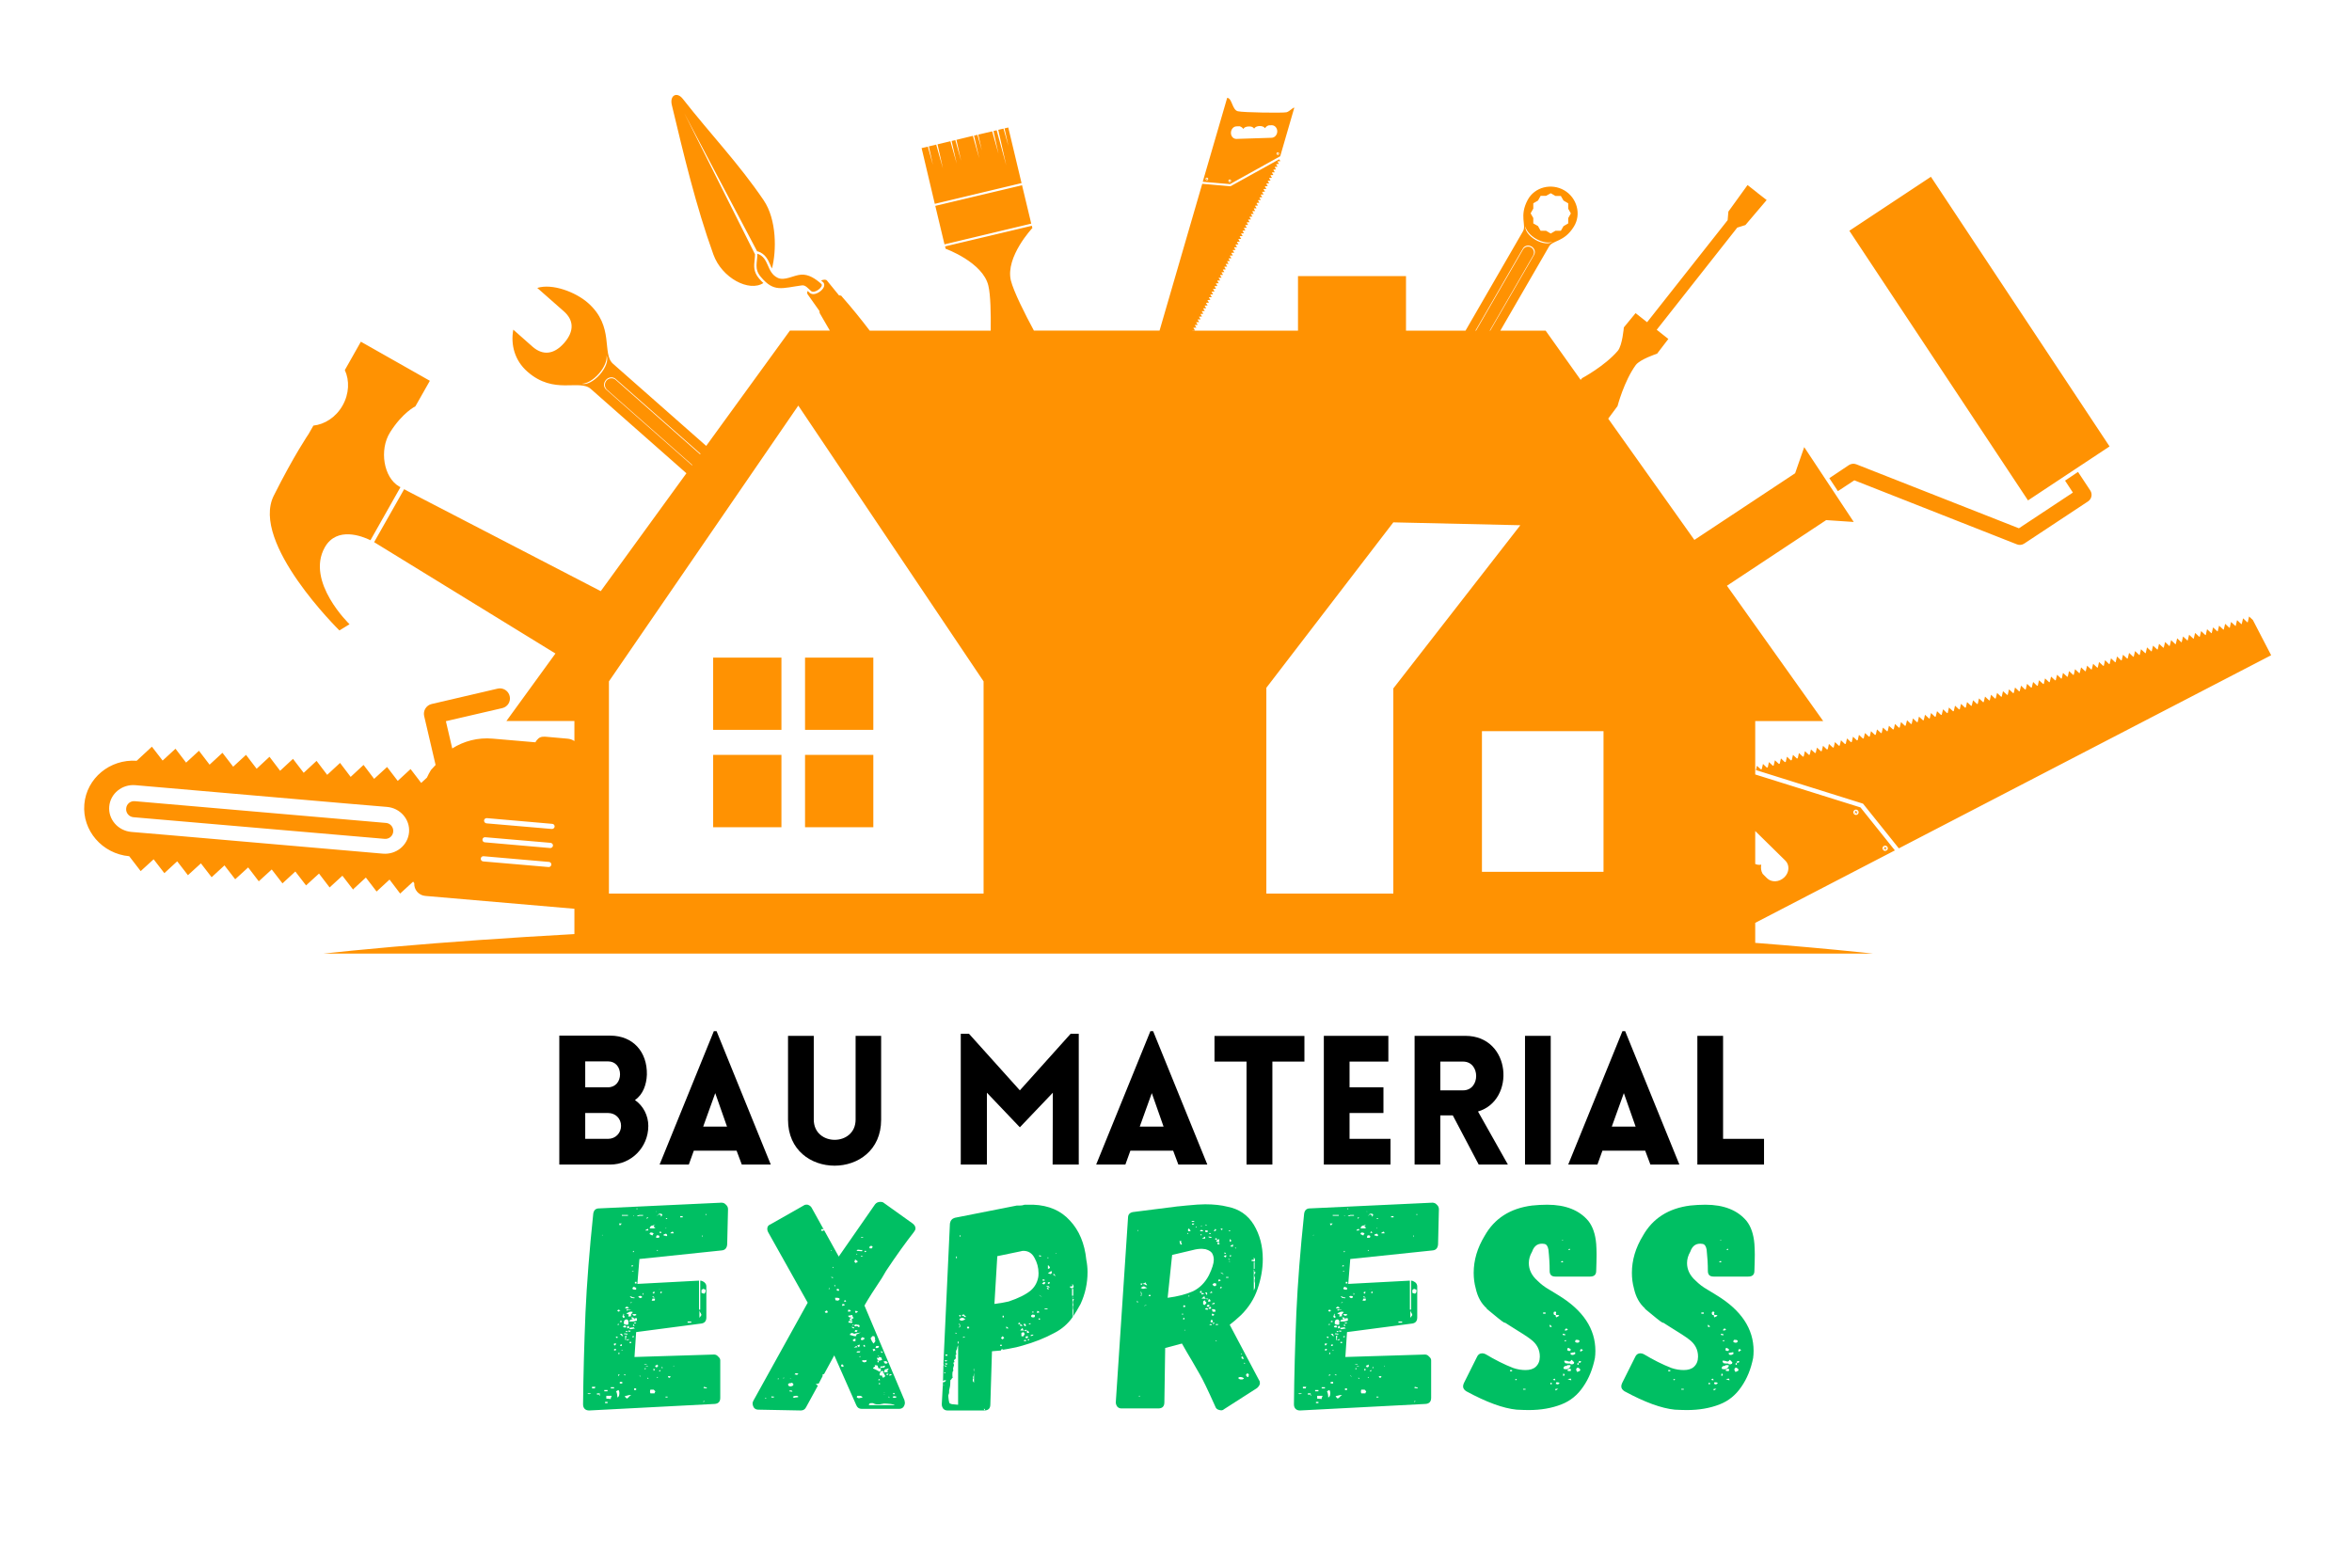 <svg xmlns="http://www.w3.org/2000/svg" xmlns:xlink="http://www.w3.org/1999/xlink" width="120" zoomAndPan="magnify" viewBox="0 0 90 60" height="80" preserveAspectRatio="xMidYMid meet" version="1.0"><defs><g/><clipPath id="f24a6ba4af"><path d="M 3.051 3.496 L 87 3.496 L 87 36.496 L 3.051 36.496 Z M 3.051 3.496 " clip-rule="nonzero"/></clipPath></defs><g fill="#000000" fill-opacity="1"><g transform="translate(20.851, 44.571)"><g><path d="M 0.551 0 L 2.5 0 C 3.301 0 3.957 -0.656 3.957 -1.48 C 3.957 -1.867 3.77 -2.246 3.445 -2.469 C 3.758 -2.68 3.887 -3.066 3.902 -3.438 C 3.922 -4.309 3.375 -4.934 2.5 -4.934 L 0.551 -4.934 Z M 1.543 -3.949 L 2.418 -3.949 C 2.703 -3.949 2.875 -3.727 2.875 -3.453 C 2.875 -3.184 2.703 -2.957 2.418 -2.957 L 1.543 -2.957 Z M 1.543 -1.973 L 2.418 -1.973 C 2.703 -1.973 2.914 -1.758 2.914 -1.48 C 2.914 -1.207 2.703 -0.984 2.418 -0.984 L 1.543 -0.984 Z M 1.543 -1.973 "/></g></g></g><g fill="#000000" fill-opacity="1"><g transform="translate(25.131, 44.571)"><g><path d="M 0.109 0 L 1.227 0 L 1.418 -0.531 L 3.055 -0.531 L 3.254 0 L 4.363 0 L 2.289 -5.105 L 2.184 -5.105 Z M 1.777 -1.453 L 2.238 -2.734 L 2.688 -1.453 Z M 1.777 -1.453 "/></g></g></g><g fill="#000000" fill-opacity="1"><g transform="translate(29.631, 44.571)"><g><path d="M 4.086 -1.715 L 4.086 -4.926 L 3.109 -4.926 L 3.109 -1.723 C 3.109 -0.688 1.508 -0.688 1.508 -1.723 L 1.508 -4.926 L 0.523 -4.926 L 0.523 -1.715 C 0.523 0.629 4.086 0.629 4.086 -1.715 Z M 4.086 -1.715 "/></g></g></g><g fill="#000000" fill-opacity="1"><g transform="translate(34.255, 44.571)"><g/></g></g><g fill="#000000" fill-opacity="1"><g transform="translate(36.213, 44.571)"><g><path d="M 2.812 -2.84 L 0.867 -5.004 L 0.551 -5.004 L 0.551 0 L 1.551 0 L 1.551 -2.75 L 2.812 -1.426 L 4.074 -2.75 L 4.066 0 L 5.066 0 L 5.066 -5.004 L 4.754 -5.004 Z M 2.812 -2.84 "/></g></g></g><g fill="#000000" fill-opacity="1"><g transform="translate(41.836, 44.571)"><g><path d="M 0.109 0 L 1.227 0 L 1.418 -0.531 L 3.055 -0.531 L 3.254 0 L 4.363 0 L 2.289 -5.105 L 2.184 -5.105 Z M 1.777 -1.453 L 2.238 -2.734 L 2.688 -1.453 Z M 1.777 -1.453 "/></g></g></g><g fill="#000000" fill-opacity="1"><g transform="translate(46.336, 44.571)"><g><path d="M 2.352 0 L 2.352 -3.941 L 3.578 -3.941 L 3.578 -4.922 L 0.137 -4.922 L 0.137 -3.941 L 1.363 -3.941 L 1.363 0 Z M 2.352 0 "/></g></g></g><g fill="#000000" fill-opacity="1"><g transform="translate(50.106, 44.571)"><g><path d="M 3.102 0 L 3.102 -0.984 L 1.535 -0.984 L 1.535 -1.973 L 2.832 -1.973 L 2.832 -2.957 L 1.535 -2.957 L 1.535 -3.941 L 3.02 -3.941 L 3.02 -4.926 L 0.551 -4.926 L 0.551 0 Z M 3.102 0 "/></g></g></g><g fill="#000000" fill-opacity="1"><g transform="translate(53.579, 44.571)"><g><path d="M 3.004 0 L 4.121 0 L 2.977 -2.031 C 4.426 -2.453 4.254 -4.926 2.496 -4.926 L 0.551 -4.926 L 0.551 0 L 1.535 0 L 1.535 -1.883 L 2.012 -1.883 Z M 1.535 -2.84 L 1.535 -3.941 L 2.406 -3.941 C 3.074 -3.941 3.074 -2.84 2.406 -2.84 Z M 1.535 -2.84 "/></g></g></g><g fill="#000000" fill-opacity="1"><g transform="translate(57.804, 44.571)"><g><path d="M 1.535 0 L 1.535 -4.926 L 0.551 -4.926 L 0.551 0 Z M 1.535 0 "/></g></g></g><g fill="#000000" fill-opacity="1"><g transform="translate(59.899, 44.571)"><g><path d="M 0.109 0 L 1.227 0 L 1.418 -0.531 L 3.055 -0.531 L 3.254 0 L 4.363 0 L 2.289 -5.105 L 2.184 -5.105 Z M 1.777 -1.453 L 2.238 -2.734 L 2.688 -1.453 Z M 1.777 -1.453 "/></g></g></g><g fill="#000000" fill-opacity="1"><g transform="translate(64.399, 44.571)"><g><path d="M 0.551 -4.926 L 0.551 0 L 3.102 0 L 3.102 -0.984 L 1.535 -0.984 L 1.535 -4.926 Z M 0.551 -4.926 "/></g></g></g><g fill="#00bf63" fill-opacity="1"><g transform="translate(22.42, 53.983)"><g><path d="M 5.188 -7.953 C 5.258 -7.953 5.316 -7.926 5.359 -7.875 C 5.41 -7.832 5.438 -7.773 5.438 -7.703 L 5.406 -6.359 C 5.395 -6.211 5.32 -6.133 5.188 -6.125 L 2.047 -5.797 L 1.969 -4.844 L 4.328 -4.969 L 4.328 -3.859 L 4.375 -3.859 L 4.375 -4.969 C 4.426 -4.969 4.477 -4.945 4.531 -4.906 C 4.582 -4.863 4.609 -4.812 4.609 -4.75 L 4.609 -3.562 C 4.609 -3.426 4.547 -3.348 4.422 -3.328 L 1.922 -3 L 1.859 -2.047 L 4.906 -2.141 C 4.969 -2.141 5.02 -2.113 5.062 -2.062 C 5.113 -2.02 5.141 -1.973 5.141 -1.922 L 5.141 -0.484 C 5.141 -0.336 5.066 -0.258 4.922 -0.25 L 0.125 0 C 0.051 0 -0.004 -0.02 -0.047 -0.062 C -0.086 -0.102 -0.109 -0.16 -0.109 -0.234 C -0.098 -1.359 -0.066 -2.531 -0.016 -3.75 C 0.035 -4.863 0.133 -6.125 0.281 -7.531 C 0.301 -7.664 0.375 -7.734 0.5 -7.734 Z M 1.938 -7.703 L 1.969 -7.703 L 1.969 -7.734 L 1.938 -7.734 Z M 2.688 -7.625 C 2.676 -7.625 2.672 -7.617 2.672 -7.609 C 2.68 -7.609 2.691 -7.609 2.703 -7.609 C 2.691 -7.609 2.688 -7.613 2.688 -7.625 Z M 2.891 -7.438 C 2.91 -7.445 2.922 -7.461 2.922 -7.484 C 2.922 -7.516 2.895 -7.531 2.844 -7.531 C 2.801 -7.531 2.77 -7.516 2.75 -7.484 L 2.719 -7.438 C 2.738 -7.445 2.75 -7.461 2.75 -7.484 L 2.812 -7.5 C 2.852 -7.488 2.875 -7.469 2.875 -7.438 L 2.875 -7.391 C 2.875 -7.398 2.879 -7.414 2.891 -7.438 Z M 4.609 -7.516 L 4.578 -7.516 L 4.578 -7.484 L 4.609 -7.484 Z M 1.375 -7.453 L 1.609 -7.453 L 1.609 -7.484 L 1.375 -7.484 Z M 2.188 -7.484 L 2.031 -7.484 L 2.031 -7.469 L 2 -7.469 C 1.969 -7.457 1.953 -7.445 1.953 -7.438 L 2.031 -7.438 L 2.047 -7.453 L 2.188 -7.453 Z M 1.812 -7.438 L 1.844 -7.438 L 1.844 -7.453 L 1.812 -7.453 Z M 3.703 -7.438 L 3.609 -7.438 L 3.609 -7.391 L 3.703 -7.391 Z M 2.344 -7.391 C 2.332 -7.391 2.328 -7.367 2.328 -7.328 C 2.328 -7.328 2.344 -7.344 2.375 -7.375 C 2.395 -7.395 2.383 -7.398 2.344 -7.391 Z M 3.109 -7.359 L 3.062 -7.359 L 3.062 -7.328 L 3.109 -7.328 Z M 1.266 -7.156 L 1.281 -7.125 L 1.281 -7.094 L 1.328 -7.094 C 1.328 -7.102 1.332 -7.113 1.344 -7.125 C 1.363 -7.145 1.375 -7.156 1.375 -7.156 Z M 2.656 -7 C 2.613 -7.02 2.594 -7.035 2.594 -7.047 L 2.594 -7.062 L 2.656 -7.125 L 2.609 -7.094 L 2.594 -7.094 C 2.582 -7.094 2.57 -7.086 2.562 -7.078 L 2.531 -7.078 C 2.488 -7.066 2.457 -7.035 2.438 -6.984 L 2.469 -6.969 L 2.594 -6.969 C 2.602 -6.969 2.609 -6.969 2.609 -6.969 C 2.617 -6.977 2.625 -6.984 2.625 -6.984 L 2.641 -6.984 Z M 3.047 -6.969 L 3.062 -6.969 L 3.062 -6.953 L 3.078 -6.984 L 3.047 -6.984 Z M 2.391 -6.891 L 2.375 -6.953 C 2.312 -6.93 2.281 -6.91 2.281 -6.891 C 2.301 -6.879 2.316 -6.879 2.328 -6.891 Z M 2.891 -6.797 C 2.891 -6.816 2.875 -6.836 2.844 -6.859 L 2.812 -6.797 Z M 3.359 -6.781 C 3.359 -6.789 3.352 -6.805 3.344 -6.828 L 3.312 -6.844 C 3.258 -6.82 3.234 -6.801 3.234 -6.781 Z M 2.594 -6.781 C 2.551 -6.801 2.52 -6.812 2.5 -6.812 C 2.457 -6.812 2.438 -6.789 2.438 -6.75 L 2.531 -6.703 L 2.547 -6.703 C 2.555 -6.703 2.562 -6.711 2.562 -6.734 Z M 3.047 -6.688 C 3.055 -6.664 3.078 -6.664 3.109 -6.688 C 3.109 -6.727 3.094 -6.754 3.062 -6.766 L 2.969 -6.734 L 2.984 -6.688 Z M 0.656 -6.719 L 0.641 -6.719 L 0.609 -6.703 L 0.641 -6.703 Z M 2.766 -6.609 C 2.797 -6.609 2.812 -6.625 2.812 -6.656 C 2.812 -6.688 2.789 -6.703 2.75 -6.703 L 2.719 -6.703 L 2.703 -6.688 C 2.691 -6.664 2.688 -6.648 2.688 -6.641 L 2.688 -6.609 Z M 4.469 -6.703 L 4.453 -6.703 L 4.453 -6.641 L 4.469 -6.641 Z M 2.75 -6.141 L 2.719 -6.141 L 2.719 -6.109 L 2.75 -6.109 Z M 1.828 -6.109 C 1.805 -6.109 1.797 -6.094 1.797 -6.062 L 1.828 -6.062 L 1.844 -6.078 C 1.832 -6.078 1.828 -6.086 1.828 -6.109 Z M 1.75 -5.547 C 1.738 -5.523 1.734 -5.516 1.734 -5.516 L 1.797 -5.516 C 1.797 -5.516 1.797 -5.531 1.797 -5.562 C 1.785 -5.562 1.77 -5.555 1.75 -5.547 Z M 1.812 -5.312 L 1.828 -5.328 L 1.766 -5.344 L 1.766 -5.328 Z M 1.875 -4.859 L 1.938 -4.859 L 1.938 -4.922 L 1.875 -4.922 Z M 1.922 -4.703 C 1.891 -4.703 1.875 -4.707 1.875 -4.719 L 1.828 -4.734 L 1.812 -4.719 C 1.789 -4.707 1.781 -4.691 1.781 -4.672 C 1.781 -4.641 1.812 -4.625 1.875 -4.625 C 1.895 -4.625 1.91 -4.625 1.922 -4.625 Z M 2.781 -4.641 L 2.797 -4.641 L 2.797 -4.656 Z M 4.422 -4.5 C 4.441 -4.5 4.457 -4.492 4.469 -4.484 L 4.531 -4.469 L 4.578 -4.531 L 4.578 -4.625 C 4.566 -4.625 4.551 -4.629 4.531 -4.641 C 4.508 -4.648 4.492 -4.656 4.484 -4.656 L 4.422 -4.609 Z M 2.844 -4.625 L 2.859 -4.641 L 2.844 -4.641 Z M 2.547 -4.516 L 2.594 -4.469 C 2.613 -4.477 2.625 -4.492 2.625 -4.516 C 2.633 -4.535 2.629 -4.547 2.609 -4.547 Z M 2.844 -4.5 L 2.891 -4.484 L 2.906 -4.547 L 2.859 -4.547 Z M 2.172 -4.422 C 2.211 -4.441 2.211 -4.469 2.172 -4.5 Z M 2 -4.359 L 2.047 -4.312 L 2.094 -4.297 L 2.109 -4.312 L 2.141 -4.312 L 2.141 -4.375 C 2.109 -4.375 2.082 -4.379 2.062 -4.391 L 2.047 -4.375 C 2.047 -4.375 2.039 -4.375 2.031 -4.375 Z M 2.547 -4.375 L 2.562 -4.328 L 2.641 -4.328 L 2.609 -4.344 L 2.562 -4.375 Z M 1.797 -4.328 C 1.785 -4.336 1.766 -4.348 1.734 -4.359 C 1.711 -4.367 1.695 -4.375 1.688 -4.375 C 1.688 -4.352 1.695 -4.336 1.719 -4.328 C 1.738 -4.305 1.773 -4.297 1.828 -4.297 L 1.859 -4.297 L 1.859 -4.328 Z M 2.516 -4.203 L 2.609 -4.203 C 2.629 -4.203 2.641 -4.211 2.641 -4.234 L 2.641 -4.281 L 2.547 -4.281 L 2.531 -4.234 Z M 1.703 -4.125 C 1.703 -4.125 1.703 -4.117 1.703 -4.109 C 1.711 -4.109 1.723 -4.113 1.734 -4.125 L 1.766 -4.125 L 1.75 -4.141 L 1.734 -4.141 C 1.711 -4.141 1.703 -4.133 1.703 -4.125 Z M 1.578 -3.906 C 1.609 -3.906 1.633 -3.914 1.656 -3.938 C 1.633 -3.938 1.617 -3.941 1.609 -3.953 L 1.594 -3.969 L 1.547 -3.969 C 1.516 -3.945 1.5 -3.926 1.5 -3.906 Z M 1.734 -3.859 C 1.691 -3.859 1.641 -3.863 1.578 -3.875 L 1.547 -3.859 L 1.578 -3.812 C 1.586 -3.844 1.602 -3.852 1.625 -3.844 C 1.676 -3.844 1.711 -3.848 1.734 -3.859 Z M 1.25 -3.859 C 1.219 -3.848 1.203 -3.832 1.203 -3.812 L 1.25 -3.781 L 1.281 -3.797 C 1.281 -3.816 1.297 -3.828 1.328 -3.828 L 1.281 -3.844 Z M 4.344 -3.547 L 4.391 -3.609 L 4.422 -3.656 L 4.391 -3.734 C 4.379 -3.734 4.363 -3.766 4.344 -3.828 Z M 1.719 -3.656 C 1.719 -3.664 1.742 -3.703 1.797 -3.766 L 1.75 -3.781 L 1.703 -3.781 C 1.68 -3.781 1.656 -3.77 1.625 -3.75 L 1.547 -3.719 C 1.566 -3.707 1.582 -3.695 1.594 -3.688 C 1.613 -3.688 1.629 -3.68 1.641 -3.672 C 1.629 -3.629 1.625 -3.602 1.625 -3.594 L 1.734 -3.609 Z M 1.422 -3.672 C 1.441 -3.66 1.457 -3.66 1.469 -3.672 L 1.438 -3.703 L 1.422 -3.688 Z M 1.781 -3.688 C 1.789 -3.664 1.801 -3.648 1.812 -3.641 C 1.82 -3.629 1.836 -3.625 1.859 -3.625 C 1.867 -3.625 1.895 -3.633 1.938 -3.656 L 1.906 -3.688 Z M 1.438 -3.656 C 1.395 -3.625 1.383 -3.602 1.406 -3.594 L 1.422 -3.547 C 1.441 -3.547 1.461 -3.551 1.484 -3.562 C 1.484 -3.594 1.469 -3.625 1.438 -3.656 Z M 1.953 -3.531 L 1.891 -3.531 C 1.867 -3.531 1.859 -3.523 1.859 -3.516 C 1.859 -3.492 1.852 -3.484 1.844 -3.484 C 1.844 -3.523 1.828 -3.551 1.797 -3.562 L 1.734 -3.562 C 1.734 -3.539 1.738 -3.531 1.75 -3.531 L 1.797 -3.5 L 1.703 -3.469 L 1.656 -3.422 C 1.664 -3.41 1.676 -3.406 1.688 -3.406 C 1.695 -3.406 1.703 -3.406 1.703 -3.406 L 1.797 -3.406 C 1.828 -3.406 1.879 -3.414 1.953 -3.438 Z M 1.547 -3.484 C 1.516 -3.484 1.488 -3.469 1.469 -3.438 C 1.457 -3.414 1.453 -3.395 1.453 -3.375 L 1.453 -3.312 C 1.492 -3.289 1.531 -3.281 1.562 -3.281 L 1.594 -3.281 L 1.625 -3.297 L 1.625 -3.438 L 1.578 -3.484 Z M 1.359 -3.438 C 1.348 -3.438 1.332 -3.43 1.312 -3.422 C 1.301 -3.41 1.297 -3.398 1.297 -3.391 C 1.328 -3.379 1.352 -3.379 1.375 -3.391 Z M 3.891 -3.359 L 4.031 -3.359 L 4.031 -3.406 L 3.891 -3.406 Z M 1.891 -3.328 C 1.91 -3.328 1.922 -3.336 1.922 -3.359 L 1.844 -3.359 L 1.828 -3.328 Z M 1.266 -3.312 C 1.223 -3.312 1.203 -3.301 1.203 -3.281 L 1.266 -3.281 C 1.273 -3.281 1.273 -3.289 1.266 -3.312 Z M 1.797 -3.25 C 1.805 -3.238 1.828 -3.234 1.859 -3.234 C 1.859 -3.266 1.844 -3.285 1.812 -3.297 Z M 1.453 -3.25 C 1.43 -3.219 1.422 -3.195 1.422 -3.188 L 1.516 -3.172 L 1.547 -3.219 C 1.523 -3.227 1.516 -3.238 1.516 -3.25 Z M 1.656 -3.156 L 1.641 -3.234 C 1.598 -3.234 1.578 -3.219 1.578 -3.188 L 1.578 -3.141 Z M 1.875 -3.141 C 1.875 -3.148 1.863 -3.156 1.844 -3.156 L 1.828 -3.188 C 1.805 -3.176 1.77 -3.172 1.719 -3.172 L 1.672 -3.156 L 1.656 -3.141 L 1.703 -3.109 C 1.754 -3.117 1.785 -3.125 1.797 -3.125 Z M 1.688 -3.016 L 1.719 -3.047 L 1.625 -3.062 L 1.625 -3.016 Z M 1.609 -3.016 C 1.578 -3.035 1.547 -3.047 1.516 -3.047 L 1.547 -3 C 1.566 -3 1.586 -3.004 1.609 -3.016 Z M 1.469 -2.953 C 1.469 -2.941 1.461 -2.93 1.453 -2.922 L 1.578 -2.906 C 1.586 -2.906 1.594 -2.914 1.594 -2.938 Z M 1.359 -2.875 C 1.367 -2.852 1.391 -2.844 1.422 -2.844 L 1.375 -2.938 L 1.297 -2.922 Z M 1.547 -2.766 C 1.535 -2.797 1.535 -2.816 1.547 -2.828 C 1.547 -2.848 1.547 -2.863 1.547 -2.875 L 1.5 -2.844 C 1.5 -2.844 1.5 -2.832 1.5 -2.812 L 1.5 -2.766 Z M 1.781 -2.797 C 1.82 -2.797 1.844 -2.812 1.844 -2.844 L 1.781 -2.844 Z M 1.172 -2.828 C 1.148 -2.816 1.141 -2.805 1.141 -2.797 L 1.203 -2.766 C 1.203 -2.785 1.207 -2.801 1.219 -2.812 L 1.234 -2.812 Z M 1.5 -2.75 L 1.5 -2.703 L 1.531 -2.703 L 1.531 -2.75 Z M 1.547 -2.719 C 1.547 -2.707 1.551 -2.703 1.562 -2.703 L 1.578 -2.688 L 1.656 -2.703 C 1.645 -2.703 1.641 -2.707 1.641 -2.719 L 1.641 -2.734 C 1.629 -2.734 1.617 -2.727 1.609 -2.719 C 1.598 -2.719 1.586 -2.719 1.578 -2.719 Z M 1.734 -2.625 L 1.672 -2.625 L 1.672 -2.578 L 1.734 -2.578 Z M 1.078 -2.562 C 1.066 -2.531 1.07 -2.504 1.094 -2.484 C 1.133 -2.504 1.156 -2.531 1.156 -2.562 Z M 1.328 -2.469 L 1.344 -2.469 C 1.363 -2.469 1.375 -2.469 1.375 -2.469 L 1.375 -2.531 L 1.344 -2.531 C 1.344 -2.531 1.336 -2.523 1.328 -2.516 L 1.312 -2.516 L 1.312 -2.469 Z M 1.078 -2.297 C 1.109 -2.297 1.129 -2.297 1.141 -2.297 C 1.141 -2.305 1.141 -2.312 1.141 -2.312 C 1.148 -2.32 1.156 -2.332 1.156 -2.344 L 1.125 -2.359 L 1.078 -2.344 Z M 1.422 -2.312 L 1.359 -2.312 L 1.359 -2.297 L 1.406 -2.297 Z M 1.234 -2.172 C 1.242 -2.16 1.258 -2.156 1.281 -2.156 L 1.281 -2.188 C 1.281 -2.188 1.281 -2.195 1.281 -2.219 C 1.258 -2.219 1.242 -2.203 1.234 -2.172 Z M 2.234 -1.75 L 2.328 -1.75 L 2.328 -1.766 L 2.234 -1.766 Z M 2.688 -1.734 C 2.656 -1.711 2.641 -1.703 2.641 -1.703 C 2.66 -1.691 2.672 -1.676 2.672 -1.656 L 2.719 -1.656 C 2.738 -1.664 2.75 -1.676 2.75 -1.688 L 2.766 -1.703 L 2.734 -1.766 C 2.734 -1.754 2.727 -1.742 2.719 -1.734 C 2.719 -1.734 2.707 -1.734 2.688 -1.734 Z M 3.344 -1.688 L 3.359 -1.688 L 3.375 -1.703 L 3.359 -1.719 Z M 2.375 -1.703 L 2.297 -1.703 L 2.297 -1.688 L 2.375 -1.688 Z M 2.891 -1.625 L 2.938 -1.625 C 2.938 -1.633 2.938 -1.641 2.938 -1.641 C 2.938 -1.641 2.926 -1.648 2.906 -1.672 Z M 2.234 -1.594 L 2.266 -1.578 C 2.297 -1.586 2.301 -1.602 2.281 -1.625 C 2.27 -1.625 2.266 -1.617 2.266 -1.609 L 2.234 -1.609 Z M 2.641 -1.578 C 2.617 -1.586 2.598 -1.594 2.578 -1.594 L 2.594 -1.516 C 2.602 -1.523 2.609 -1.531 2.609 -1.531 C 2.617 -1.531 2.625 -1.535 2.625 -1.547 C 2.633 -1.547 2.641 -1.555 2.641 -1.578 Z M 2.844 -1.547 C 2.812 -1.535 2.797 -1.52 2.797 -1.5 L 2.844 -1.5 C 2.844 -1.508 2.848 -1.52 2.859 -1.531 Z M 1.234 -1.375 L 1.234 -1.312 C 1.234 -1.312 1.238 -1.316 1.25 -1.328 L 1.297 -1.375 Z M 1.453 -1.375 C 1.453 -1.352 1.473 -1.344 1.516 -1.344 L 1.516 -1.375 C 1.516 -1.375 1.52 -1.375 1.531 -1.375 Z M 2.047 -1.344 L 2.078 -1.297 L 2.094 -1.297 L 2.062 -1.344 Z M 3.141 -1.312 C 3.141 -1.27 3.16 -1.25 3.203 -1.25 L 3.234 -1.281 L 3.234 -1.312 Z M 2.75 -1.281 L 2.719 -1.281 L 2.719 -1.25 L 2.75 -1.25 Z M 2.391 -1.219 C 2.391 -1.227 2.391 -1.234 2.391 -1.234 L 2.375 -1.25 L 2.344 -1.25 L 2.375 -1.203 C 2.383 -1.211 2.391 -1.219 2.391 -1.219 Z M 1.391 -1.094 L 1.297 -1.094 L 1.297 -1.031 L 1.391 -1.031 Z M 0.344 -0.844 C 0.344 -0.883 0.352 -0.906 0.375 -0.906 L 0.234 -0.906 L 0.234 -0.844 Z M 4.5 -0.859 L 4.625 -0.844 L 4.625 -0.875 L 4.516 -0.906 Z M 1.078 -0.891 L 0.953 -0.891 L 0.953 -0.844 L 1.078 -0.844 Z M 1.844 -0.844 L 1.844 -0.781 L 1.922 -0.781 L 1.922 -0.844 Z M 2.469 -0.797 C 2.457 -0.785 2.453 -0.754 2.453 -0.703 L 2.469 -0.656 L 2.625 -0.656 L 2.641 -0.703 C 2.648 -0.703 2.656 -0.711 2.656 -0.734 L 2.594 -0.797 Z M 0.703 -0.734 L 0.828 -0.734 L 0.828 -0.781 L 0.703 -0.781 Z M 1.203 -0.5 C 1.234 -0.508 1.254 -0.531 1.266 -0.562 C 1.273 -0.594 1.281 -0.629 1.281 -0.672 C 1.281 -0.711 1.27 -0.75 1.25 -0.781 C 1.238 -0.781 1.207 -0.766 1.156 -0.734 C 1.188 -0.672 1.203 -0.594 1.203 -0.5 Z M 0.062 -0.656 C 0.07 -0.633 0.094 -0.625 0.125 -0.625 C 0.164 -0.633 0.191 -0.645 0.203 -0.656 Z M 0.547 -0.609 L 0.531 -0.609 L 0.531 -0.656 L 0.422 -0.656 L 0.422 -0.609 L 0.531 -0.609 L 0.531 -0.562 L 0.547 -0.562 Z M 1.734 -0.594 C 1.672 -0.594 1.629 -0.586 1.609 -0.578 L 1.484 -0.547 C 1.492 -0.535 1.504 -0.52 1.516 -0.5 C 1.535 -0.488 1.551 -0.473 1.562 -0.453 C 1.602 -0.473 1.641 -0.504 1.672 -0.547 Z M 0.953 -0.484 C 0.973 -0.516 0.984 -0.539 0.984 -0.562 L 0.781 -0.562 L 0.781 -0.453 C 0.844 -0.453 0.898 -0.445 0.953 -0.438 Z M 3.047 -0.5 L 3.125 -0.5 L 3.125 -0.531 L 3.047 -0.531 Z M 4.5 -0.359 C 4.5 -0.328 4.488 -0.312 4.469 -0.312 C 4.488 -0.312 4.516 -0.328 4.547 -0.359 Z M 0.828 -0.328 L 0.734 -0.328 L 0.734 -0.281 L 0.828 -0.281 Z M 0.828 -0.328 "/></g></g></g><g fill="#00bf63" fill-opacity="1"><g transform="translate(28.907, 53.983)"><g><path d="M 6.062 -6.828 C 5.75 -6.43 5.395 -5.938 5 -5.344 L 4.844 -5.078 C 4.531 -4.609 4.305 -4.254 4.172 -4.016 L 5.703 -0.391 C 5.711 -0.336 5.719 -0.305 5.719 -0.297 C 5.719 -0.234 5.695 -0.176 5.656 -0.125 C 5.613 -0.082 5.562 -0.062 5.5 -0.062 L 4.062 -0.062 C 3.969 -0.062 3.898 -0.109 3.859 -0.203 L 3.016 -2.109 L 2.625 -1.391 L 2.594 -1.391 C 2.594 -1.391 2.586 -1.383 2.578 -1.375 C 2.578 -1.375 2.57 -1.367 2.562 -1.359 C 2.562 -1.359 2.562 -1.352 2.562 -1.344 L 2.578 -1.328 L 2.422 -1.031 L 2.406 -1.031 C 2.395 -1.031 2.375 -1.023 2.344 -1.016 C 2.32 -1.016 2.312 -1.008 2.312 -1 C 2.332 -0.988 2.359 -0.973 2.391 -0.953 L 1.938 -0.125 C 1.895 -0.039 1.828 0 1.734 0 L 0.109 -0.031 C 0.047 -0.031 -0.004 -0.051 -0.047 -0.094 C -0.086 -0.145 -0.109 -0.207 -0.109 -0.281 C -0.109 -0.301 -0.098 -0.332 -0.078 -0.375 L 2 -4.125 L 0.484 -6.828 C 0.461 -6.867 0.453 -6.91 0.453 -6.953 C 0.453 -7.035 0.492 -7.094 0.578 -7.125 L 1.844 -7.844 C 1.883 -7.875 1.938 -7.883 2 -7.875 C 2.07 -7.852 2.125 -7.812 2.156 -7.75 L 3.188 -5.891 L 4.578 -7.891 C 4.629 -7.953 4.695 -7.984 4.781 -7.984 C 4.844 -7.984 4.891 -7.969 4.922 -7.938 L 6.016 -7.156 C 6.086 -7.102 6.125 -7.039 6.125 -6.969 C 6.125 -6.926 6.102 -6.879 6.062 -6.828 Z M 2.609 -6.891 C 2.617 -6.891 2.625 -6.895 2.625 -6.906 L 2.594 -6.938 C 2.57 -6.945 2.551 -6.945 2.531 -6.938 C 2.52 -6.926 2.516 -6.914 2.516 -6.906 L 2.516 -6.875 L 2.594 -6.875 C 2.602 -6.883 2.609 -6.891 2.609 -6.891 Z M 4.047 -6.609 L 4.125 -6.609 L 4.125 -6.625 L 4.047 -6.641 Z M 4.469 -6.234 C 4.477 -6.234 4.484 -6.242 4.484 -6.266 L 4.453 -6.297 L 4.406 -6.297 C 4.383 -6.285 4.367 -6.27 4.359 -6.25 C 4.348 -6.238 4.348 -6.234 4.359 -6.234 C 4.367 -6.234 4.375 -6.223 4.375 -6.203 L 4.453 -6.203 Z M 3.906 -6.141 C 3.883 -6.141 3.875 -6.129 3.875 -6.109 L 4.078 -6.094 L 4.094 -6.141 L 4.031 -6.141 C 3.977 -6.148 3.938 -6.156 3.906 -6.156 C 3.906 -6.156 3.906 -6.148 3.906 -6.141 Z M 2.891 -6.109 L 2.922 -6.125 L 2.906 -6.141 L 2.875 -6.109 Z M 4.25 -6.094 L 4.219 -6.109 L 4.188 -6.109 L 4.172 -6.078 L 4.188 -6.062 L 4.203 -6.062 Z M 3.859 -5.969 L 3.906 -5.984 L 3.859 -6 Z M 4.125 -5.891 C 4.125 -5.891 4.113 -5.895 4.094 -5.906 C 4.082 -5.914 4.066 -5.922 4.047 -5.922 L 4.031 -5.891 Z M 3.812 -5.781 C 3.812 -5.75 3.801 -5.719 3.781 -5.688 C 3.812 -5.676 3.828 -5.66 3.828 -5.641 C 3.848 -5.648 3.859 -5.656 3.859 -5.656 L 3.906 -5.688 L 3.922 -5.703 L 3.859 -5.75 Z M 2.984 -5.453 C 2.984 -5.461 2.977 -5.477 2.969 -5.5 C 2.957 -5.5 2.953 -5.488 2.953 -5.469 C 2.953 -5.469 2.945 -5.469 2.938 -5.469 L 2.969 -5.453 Z M 2.984 -5.094 C 2.953 -5.102 2.922 -5.109 2.891 -5.109 L 2.906 -5.094 L 2.938 -5.078 L 2.938 -5.062 Z M 3.031 -4.75 L 3.062 -4.766 L 3.047 -4.797 L 3.016 -4.797 Z M 2.844 -4.656 L 2.828 -4.688 C 2.816 -4.688 2.812 -4.68 2.812 -4.672 C 2.812 -4.66 2.805 -4.648 2.797 -4.641 Z M 3.109 -4.641 L 3.109 -4.609 C 3.117 -4.586 3.145 -4.578 3.188 -4.578 C 3.207 -4.609 3.207 -4.629 3.188 -4.641 L 3.141 -4.656 Z M 3.078 -4.578 C 3.066 -4.578 3.062 -4.582 3.062 -4.594 C 3.062 -4.602 3.066 -4.609 3.078 -4.609 C 3.055 -4.609 3.055 -4.598 3.078 -4.578 Z M 3.109 -4.516 C 3.109 -4.535 3.109 -4.547 3.109 -4.547 C 3.109 -4.535 3.109 -4.523 3.109 -4.516 Z M 3.156 -4.203 C 3.207 -4.223 3.227 -4.25 3.219 -4.281 C 3.195 -4.301 3.172 -4.312 3.141 -4.312 L 3.047 -4.312 L 3.062 -4.219 Z M 3.469 -4.172 L 3.453 -4.219 L 3.391 -4.203 L 3.406 -4.156 Z M 3.422 -4.031 L 3.406 -4.047 L 3.406 -4.062 L 3.391 -4.062 L 3.391 -4.078 L 3.312 -4.062 L 3.328 -4 Z M 3.562 -3.859 C 3.539 -3.836 3.535 -3.812 3.547 -3.781 C 3.555 -3.781 3.562 -3.781 3.562 -3.781 C 3.57 -3.789 3.582 -3.789 3.594 -3.781 C 3.613 -3.781 3.625 -3.785 3.625 -3.797 L 3.656 -3.828 C 3.613 -3.848 3.582 -3.859 3.562 -3.859 Z M 2.766 -3.797 L 2.719 -3.828 L 2.656 -3.781 C 2.656 -3.758 2.672 -3.742 2.703 -3.734 C 2.711 -3.742 2.727 -3.742 2.75 -3.734 Z M 3.812 -3.812 C 3.812 -3.781 3.816 -3.766 3.828 -3.766 L 3.828 -3.734 L 3.859 -3.734 L 3.922 -3.781 C 3.91 -3.801 3.875 -3.812 3.812 -3.812 Z M 3.547 -3.625 C 3.555 -3.594 3.578 -3.57 3.609 -3.562 L 3.703 -3.562 C 3.691 -3.562 3.68 -3.562 3.672 -3.562 C 3.66 -3.562 3.656 -3.551 3.656 -3.531 L 3.625 -3.531 C 3.625 -3.531 3.617 -3.52 3.609 -3.5 L 3.625 -3.469 C 3.602 -3.445 3.602 -3.438 3.625 -3.438 L 3.719 -3.453 L 3.672 -3.5 C 3.711 -3.508 3.742 -3.523 3.766 -3.547 L 3.734 -3.562 L 3.734 -3.578 C 3.723 -3.578 3.719 -3.582 3.719 -3.594 L 3.719 -3.609 L 3.703 -3.656 Z M 3.609 -3.359 L 3.641 -3.359 C 3.641 -3.348 3.645 -3.344 3.656 -3.344 L 3.719 -3.375 C 3.707 -3.406 3.688 -3.422 3.656 -3.422 L 3.562 -3.422 L 3.562 -3.359 Z M 3.734 -3.25 L 3.766 -3.266 C 3.766 -3.273 3.754 -3.281 3.734 -3.281 C 3.734 -3.281 3.727 -3.281 3.719 -3.281 C 3.719 -3.289 3.719 -3.297 3.719 -3.297 L 3.719 -3.281 L 3.703 -3.281 Z M 3.781 -3.234 L 3.828 -3.219 L 3.859 -3.219 L 3.859 -3.234 L 3.875 -3.234 L 3.906 -3.219 L 3.922 -3.219 L 3.938 -3.203 C 3.938 -3.203 3.938 -3.195 3.938 -3.188 C 3.945 -3.188 3.953 -3.188 3.953 -3.188 L 3.969 -3.188 L 3.984 -3.219 L 3.984 -3.234 C 3.984 -3.266 3.961 -3.281 3.922 -3.281 L 3.906 -3.281 C 3.895 -3.281 3.883 -3.281 3.875 -3.281 C 3.875 -3.289 3.867 -3.297 3.859 -3.297 L 3.797 -3.281 Z M 3.781 -3.141 L 3.766 -3.188 L 3.672 -3.203 L 3.719 -3.156 Z M 3.906 -3.047 C 3.906 -3.066 3.879 -3.078 3.828 -3.078 C 3.816 -3.078 3.812 -3.07 3.812 -3.062 C 3.812 -3.039 3.801 -3.031 3.781 -3.031 L 3.859 -3 Z M 3.609 -2.891 C 3.641 -2.891 3.66 -2.883 3.672 -2.875 L 3.734 -2.859 C 3.766 -2.848 3.789 -2.844 3.812 -2.844 C 3.844 -2.844 3.859 -2.848 3.859 -2.859 L 3.859 -2.906 L 4.031 -2.984 L 3.828 -2.953 L 3.828 -2.938 L 3.797 -2.938 C 3.766 -2.938 3.734 -2.945 3.703 -2.969 L 3.656 -2.953 C 3.633 -2.941 3.625 -2.938 3.625 -2.938 L 3.625 -2.922 Z M 4.438 -2.797 C 4.414 -2.773 4.406 -2.766 4.406 -2.766 L 4.453 -2.656 L 4.516 -2.562 L 4.562 -2.609 C 4.57 -2.629 4.578 -2.641 4.578 -2.641 L 4.594 -2.656 C 4.582 -2.695 4.57 -2.719 4.562 -2.719 L 4.578 -2.719 L 4.578 -2.766 L 4.547 -2.844 C 4.547 -2.844 4.531 -2.844 4.5 -2.844 L 4.469 -2.844 Z M 4.156 -2.719 C 4.176 -2.75 4.176 -2.77 4.156 -2.781 C 4.113 -2.801 4.086 -2.805 4.078 -2.797 L 4.062 -2.781 C 4.039 -2.758 4.031 -2.738 4.031 -2.719 C 4.051 -2.695 4.066 -2.688 4.078 -2.688 Z M 3.734 -2.656 C 3.766 -2.645 3.797 -2.645 3.828 -2.656 L 3.828 -2.75 L 3.734 -2.719 Z M 3.906 -2.5 L 3.906 -2.469 L 3.953 -2.422 C 3.961 -2.422 3.969 -2.426 3.969 -2.438 L 3.984 -2.453 L 3.984 -2.469 L 4 -2.516 Z M 4.172 -2.516 L 4.125 -2.484 L 4.156 -2.438 L 4.203 -2.453 Z M 3.906 -2.422 L 3.859 -2.469 L 3.766 -2.406 Z M 4.625 -2.469 L 4.594 -2.406 L 4.609 -2.391 L 4.672 -2.391 C 4.723 -2.41 4.738 -2.438 4.719 -2.469 Z M 4.562 -2.344 L 4.562 -2.359 L 4.484 -2.344 L 4.516 -2.266 L 4.594 -2.312 Z M 3.859 -2.219 C 3.891 -2.219 3.926 -2.219 3.969 -2.219 C 3.977 -2.219 3.984 -2.219 3.984 -2.219 C 3.992 -2.227 4 -2.234 4 -2.234 L 4.016 -2.266 L 3.906 -2.266 Z M 4.875 -2.234 C 4.852 -2.254 4.828 -2.266 4.797 -2.266 L 4.812 -2.219 C 4.832 -2.219 4.844 -2.207 4.844 -2.188 C 4.844 -2.207 4.848 -2.219 4.859 -2.219 Z M 4.734 -2.062 C 4.734 -2.082 4.723 -2.094 4.703 -2.094 L 4.688 -2.094 L 4.672 -2.078 L 4.703 -2.078 Z M 4.031 -2.078 L 3.969 -2.062 L 3.969 -2.047 L 4.031 -2.062 Z M 4.844 -1.953 L 4.812 -2.031 L 4.734 -2.047 C 4.734 -2.047 4.727 -2.039 4.719 -2.031 L 4.703 -2 L 4.672 -2.031 C 4.641 -1.988 4.648 -1.953 4.703 -1.922 C 4.723 -1.898 4.754 -1.898 4.797 -1.922 L 4.828 -1.922 L 4.844 -1.938 Z M 4.266 -1.938 C 4.234 -1.926 4.207 -1.922 4.188 -1.922 L 4.078 -1.922 L 4.094 -1.891 C 4.082 -1.879 4.086 -1.867 4.109 -1.859 L 4.125 -1.859 C 4.133 -1.859 4.141 -1.852 4.141 -1.844 C 4.148 -1.844 4.156 -1.844 4.156 -1.844 L 4.172 -1.844 L 4.234 -1.859 C 4.242 -1.867 4.25 -1.879 4.25 -1.891 L 4.25 -1.906 C 4.25 -1.906 4.25 -1.91 4.25 -1.922 Z M 4.672 -1.906 L 4.672 -1.844 L 4.719 -1.844 L 4.719 -1.906 Z M 4.906 -1.875 C 4.914 -1.844 4.926 -1.828 4.938 -1.828 C 4.945 -1.816 4.953 -1.805 4.953 -1.797 C 5.004 -1.785 5.039 -1.797 5.062 -1.828 C 5.051 -1.859 5.023 -1.879 4.984 -1.891 Z M 3.328 -1.672 C 3.359 -1.672 3.375 -1.68 3.375 -1.703 C 3.375 -1.703 3.367 -1.711 3.359 -1.734 L 3.328 -1.766 L 3.281 -1.75 L 3.281 -1.688 L 3.297 -1.688 C 3.305 -1.676 3.316 -1.672 3.328 -1.672 Z M 4.562 -1.672 C 4.551 -1.672 4.535 -1.66 4.516 -1.641 C 4.504 -1.629 4.5 -1.617 4.5 -1.609 C 4.582 -1.578 4.664 -1.535 4.75 -1.484 L 4.766 -1.5 C 4.766 -1.5 4.77 -1.5 4.781 -1.5 L 4.797 -1.531 L 4.797 -1.609 C 4.766 -1.609 4.738 -1.609 4.719 -1.609 C 4.707 -1.617 4.703 -1.625 4.703 -1.625 L 4.672 -1.719 C 4.641 -1.727 4.602 -1.734 4.562 -1.734 L 4.578 -1.688 L 4.578 -1.672 Z M 4.781 -1.688 L 4.781 -1.625 L 4.859 -1.641 L 4.922 -1.641 C 4.953 -1.66 4.961 -1.688 4.953 -1.719 L 4.859 -1.688 Z M 5.078 -1.484 C 5.055 -1.492 5.047 -1.504 5.047 -1.516 L 5.062 -1.547 C 5.082 -1.555 5.094 -1.578 5.094 -1.609 L 5 -1.578 L 4.984 -1.578 C 4.973 -1.578 4.957 -1.566 4.938 -1.547 C 4.926 -1.492 4.922 -1.461 4.922 -1.453 L 5.016 -1.469 L 5.047 -1.453 L 5.062 -1.484 Z M 4.891 -1.25 C 4.922 -1.27 4.945 -1.289 4.969 -1.312 L 4.906 -1.438 C 4.883 -1.438 4.867 -1.43 4.859 -1.422 L 4.859 -1.438 C 4.867 -1.438 4.883 -1.441 4.906 -1.453 L 4.875 -1.516 L 4.797 -1.5 C 4.797 -1.477 4.789 -1.469 4.781 -1.469 L 4.766 -1.438 L 4.75 -1.375 L 4.781 -1.328 C 4.82 -1.348 4.844 -1.348 4.844 -1.328 C 4.852 -1.305 4.859 -1.289 4.859 -1.281 Z M 1.578 -1.359 C 1.586 -1.359 1.598 -1.363 1.609 -1.375 C 1.629 -1.383 1.641 -1.395 1.641 -1.406 L 1.594 -1.422 L 1.531 -1.422 C 1.508 -1.398 1.5 -1.383 1.5 -1.375 C 1.5 -1.375 1.508 -1.375 1.531 -1.375 L 1.547 -1.375 Z M 5.094 -1.406 C 5.062 -1.414 5.031 -1.41 5 -1.391 L 5.047 -1.344 Z M 5.125 -1.328 L 5.219 -1.359 L 5.188 -1.391 L 5.172 -1.391 L 5.125 -1.375 Z M 1.125 -1.25 C 1.094 -1.258 1.066 -1.254 1.047 -1.234 L 1.094 -1.234 C 1.094 -1.242 1.098 -1.25 1.109 -1.25 Z M 0.875 -1.203 C 0.895 -1.203 0.898 -1.207 0.891 -1.219 C 0.879 -1.227 0.867 -1.234 0.859 -1.234 L 0.859 -1.203 C 0.859 -1.203 0.859 -1.195 0.859 -1.188 C 0.867 -1.188 0.875 -1.188 0.875 -1.188 Z M 1.328 -1.219 L 1.375 -1.203 L 1.328 -1.234 Z M 4.766 -1.156 L 4.75 -1.203 C 4.719 -1.203 4.703 -1.188 4.703 -1.156 Z M 1.25 -1 C 1.25 -0.945 1.281 -0.922 1.344 -0.922 C 1.363 -0.922 1.383 -0.926 1.406 -0.938 C 1.438 -0.945 1.453 -0.969 1.453 -1 L 1.438 -1.031 C 1.414 -1.051 1.395 -1.062 1.375 -1.062 C 1.375 -1.062 1.367 -1.055 1.359 -1.047 C 1.348 -1.047 1.332 -1.047 1.312 -1.047 C 1.27 -1.035 1.25 -1.02 1.25 -1 Z M 4.719 -1.047 C 4.719 -1.016 4.723 -1 4.734 -1 L 4.766 -1 L 4.766 -1.047 Z M 1.422 -0.734 L 1.391 -0.75 L 1.391 -0.766 L 1.328 -0.766 C 1.305 -0.766 1.297 -0.754 1.297 -0.734 L 1.391 -0.719 Z M 4.953 -0.703 L 4.922 -0.703 L 4.922 -0.688 Z M 5.297 -0.672 C 5.273 -0.672 5.266 -0.664 5.266 -0.656 C 5.266 -0.645 5.273 -0.629 5.297 -0.609 C 5.316 -0.629 5.328 -0.645 5.328 -0.656 Z M 4.922 -0.625 L 4.922 -0.609 L 4.953 -0.625 Z M 1.641 -0.531 L 1.594 -0.562 C 1.582 -0.562 1.566 -0.562 1.547 -0.562 C 1.516 -0.562 1.477 -0.551 1.438 -0.531 L 1.438 -0.5 L 1.5 -0.484 C 1.508 -0.492 1.531 -0.5 1.562 -0.5 C 1.594 -0.5 1.617 -0.504 1.641 -0.516 Z M 4.094 -0.516 C 4.062 -0.547 4.023 -0.562 3.984 -0.562 L 3.906 -0.562 L 3.891 -0.547 L 3.891 -0.531 C 3.891 -0.531 3.883 -0.531 3.875 -0.531 C 3.875 -0.508 3.883 -0.492 3.906 -0.484 C 3.926 -0.473 3.945 -0.469 3.969 -0.469 L 4.031 -0.484 C 4.031 -0.484 4.047 -0.484 4.078 -0.484 Z M 0.688 -0.5 C 0.707 -0.5 0.719 -0.508 0.719 -0.531 L 0.672 -0.531 C 0.648 -0.531 0.633 -0.535 0.625 -0.547 L 0.609 -0.516 C 0.617 -0.516 0.625 -0.504 0.625 -0.484 C 0.633 -0.492 0.656 -0.5 0.688 -0.5 Z M 5.266 -0.531 C 5.254 -0.531 5.25 -0.523 5.25 -0.516 C 5.25 -0.516 5.258 -0.504 5.281 -0.484 L 5.344 -0.484 C 5.363 -0.492 5.379 -0.5 5.391 -0.5 L 5.391 -0.531 C 5.359 -0.539 5.332 -0.547 5.312 -0.547 C 5.281 -0.547 5.266 -0.539 5.266 -0.531 Z M 5.109 -0.531 C 5.109 -0.531 5.102 -0.531 5.094 -0.531 L 5.094 -0.516 C 5.094 -0.516 5.098 -0.504 5.109 -0.484 L 5.125 -0.484 C 5.125 -0.516 5.117 -0.531 5.109 -0.531 Z M 0.422 -0.484 L 0.375 -0.484 L 0.375 -0.453 C 0.395 -0.453 0.406 -0.457 0.406 -0.469 Z M 4.422 -0.281 C 4.398 -0.281 4.383 -0.273 4.375 -0.266 C 4.363 -0.266 4.352 -0.254 4.344 -0.234 C 4.344 -0.223 4.344 -0.211 4.344 -0.203 L 5.328 -0.203 C 5.316 -0.223 5.266 -0.238 5.172 -0.25 C 5.078 -0.258 4.992 -0.266 4.922 -0.266 L 4.75 -0.234 L 4.672 -0.234 C 4.609 -0.234 4.551 -0.25 4.5 -0.281 Z M 4.422 -0.281 "/></g></g></g><g fill="#00bf63" fill-opacity="1"><g transform="translate(36.146, 53.983)"><g><path d="M 5.422 -5.766 C 5.453 -5.609 5.469 -5.453 5.469 -5.297 C 5.469 -4.867 5.379 -4.461 5.203 -4.078 C 5.098 -3.879 4.992 -3.707 4.891 -3.562 C 4.91 -3.602 4.922 -3.648 4.922 -3.703 C 4.922 -3.766 4.922 -3.812 4.922 -3.844 C 4.91 -3.875 4.906 -3.91 4.906 -3.953 C 4.906 -3.992 4.91 -4.016 4.922 -4.016 C 4.922 -4.066 4.914 -4.102 4.906 -4.125 C 4.906 -4.176 4.922 -4.219 4.953 -4.25 C 4.898 -4.258 4.883 -4.281 4.906 -4.312 C 4.906 -4.344 4.898 -4.363 4.891 -4.375 L 4.891 -3.562 C 4.711 -3.312 4.484 -3.113 4.203 -2.969 C 3.836 -2.77 3.43 -2.609 2.984 -2.484 C 2.848 -2.441 2.664 -2.398 2.438 -2.359 L 2.25 -2.328 L 2.234 -2.328 C 2.234 -2.336 2.227 -2.344 2.219 -2.344 C 2.176 -2.344 2.156 -2.332 2.156 -2.312 C 2.156 -2.301 2.16 -2.297 2.172 -2.297 L 1.812 -2.266 L 1.75 -0.234 C 1.75 -0.078 1.672 0 1.516 0 L 0.109 0 C 0.047 0 -0.004 -0.02 -0.047 -0.062 C -0.086 -0.113 -0.109 -0.172 -0.109 -0.234 L -0.062 -1.094 L -0.047 -1.078 C -0.023 -1.078 0.008 -1.098 0.062 -1.141 L 0.031 -1.156 L -0.016 -1.156 L -0.062 -1.125 L -0.047 -1.734 L -0.016 -1.734 C -0.016 -1.742 -0.02 -1.75 -0.031 -1.75 L -0.047 -1.766 L 0.203 -7.156 C 0.223 -7.27 0.285 -7.344 0.391 -7.375 C 1.797 -7.656 2.586 -7.812 2.766 -7.844 C 2.797 -7.844 2.836 -7.844 2.891 -7.844 C 2.941 -7.844 3 -7.852 3.062 -7.875 L 3.391 -7.875 C 3.984 -7.852 4.453 -7.648 4.797 -7.266 C 5.148 -6.891 5.359 -6.391 5.422 -5.766 Z M 0.609 -6.656 L 0.609 -6.703 L 0.578 -6.703 L 0.578 -6.656 Z M 1.906 -4.078 C 2.145 -4.109 2.328 -4.141 2.453 -4.172 C 2.828 -4.297 3.109 -4.438 3.297 -4.594 C 3.441 -4.719 3.535 -4.879 3.578 -5.078 C 3.586 -5.109 3.594 -5.164 3.594 -5.25 C 3.594 -5.469 3.539 -5.664 3.438 -5.844 C 3.344 -6.02 3.203 -6.109 3.016 -6.109 C 2.973 -6.109 2.941 -6.102 2.922 -6.094 L 2.016 -5.906 Z M 4.25 -6.031 L 4.25 -6.016 L 4.281 -6.016 L 4.281 -6.031 Z M 3.625 -5.938 C 3.613 -5.938 3.609 -5.93 3.609 -5.922 C 3.609 -5.91 3.613 -5.906 3.625 -5.906 C 3.633 -5.895 3.645 -5.891 3.656 -5.891 C 3.676 -5.891 3.688 -5.895 3.688 -5.906 L 3.703 -5.922 Z M 0.469 -5.828 L 0.469 -5.891 L 0.438 -5.891 L 0.438 -5.828 Z M 3.969 -5.828 L 3.969 -5.859 L 3.938 -5.859 L 3.938 -5.828 Z M 4.031 -5.453 C 4.031 -5.492 4.004 -5.531 3.953 -5.562 L 3.953 -5.422 C 3.973 -5.422 4 -5.43 4.031 -5.453 Z M 4.062 -5.219 C 4.094 -5.25 4.109 -5.27 4.109 -5.281 L 4.078 -5.344 L 4.031 -5.297 L 4.016 -5.297 C 3.984 -5.273 3.961 -5.258 3.953 -5.25 Z M 4.25 -5.125 C 4.219 -5.188 4.203 -5.219 4.203 -5.219 L 4.156 -5.219 C 4.156 -5.188 4.172 -5.172 4.203 -5.172 Z M 3.828 -4.969 C 3.828 -4.988 3.828 -5 3.828 -5 L 3.797 -5.016 L 3.75 -5.016 L 3.75 -4.969 Z M 3.812 -4.828 C 3.844 -4.859 3.859 -4.883 3.859 -4.906 C 3.828 -4.906 3.805 -4.91 3.797 -4.922 L 3.75 -4.875 C 3.727 -4.852 3.723 -4.844 3.734 -4.844 Z M 3.953 -4.844 C 4.004 -4.844 4.031 -4.863 4.031 -4.906 L 3.953 -4.906 Z M 4.922 -4.703 C 4.93 -4.703 4.938 -4.711 4.938 -4.734 C 4.938 -4.766 4.922 -4.801 4.891 -4.844 C 4.879 -4.82 4.879 -4.805 4.891 -4.797 C 4.891 -4.766 4.883 -4.75 4.875 -4.75 L 4.797 -4.75 C 4.816 -4.719 4.812 -4.703 4.781 -4.703 C 4.781 -4.703 4.801 -4.695 4.844 -4.688 L 4.906 -4.672 C 4.906 -4.672 4.906 -4.676 4.906 -4.688 C 4.914 -4.695 4.922 -4.703 4.922 -4.703 Z M 3.875 -4.75 C 3.938 -4.719 3.988 -4.703 4.031 -4.703 C 3.988 -4.742 3.969 -4.766 3.969 -4.766 C 3.926 -4.766 3.906 -4.758 3.906 -4.75 Z M 3.953 -4.703 L 3.906 -4.672 L 3.969 -4.625 L 3.984 -4.656 Z M 4.875 -4.656 L 4.875 -4.391 L 4.922 -4.391 L 4.922 -4.656 Z M 3.734 -4.328 C 3.691 -4.379 3.648 -4.41 3.609 -4.422 Z M 3.828 -3.906 L 3.828 -3.875 L 3.938 -3.875 L 3.938 -3.906 Z M 3.625 -3.75 C 3.625 -3.77 3.613 -3.785 3.594 -3.797 C 3.57 -3.805 3.555 -3.812 3.547 -3.812 L 3.531 -3.734 Z M 3.344 -3.75 L 3.406 -3.75 L 3.406 -3.781 L 3.344 -3.781 Z M 0.828 -3.578 C 0.805 -3.598 0.785 -3.617 0.766 -3.641 C 0.742 -3.648 0.734 -3.664 0.734 -3.688 C 0.711 -3.664 0.688 -3.656 0.656 -3.656 C 0.656 -3.645 0.648 -3.641 0.641 -3.641 C 0.703 -3.629 0.742 -3.609 0.766 -3.578 Z M 3.359 -3.672 C 3.348 -3.66 3.344 -3.656 3.344 -3.656 L 3.328 -3.656 C 3.316 -3.645 3.312 -3.629 3.312 -3.609 C 3.312 -3.586 3.312 -3.578 3.312 -3.578 L 3.328 -3.578 C 3.348 -3.566 3.367 -3.562 3.391 -3.562 C 3.422 -3.562 3.441 -3.57 3.453 -3.594 L 3.453 -3.656 Z M 0.578 -3.578 L 0.609 -3.609 C 0.609 -3.617 0.609 -3.633 0.609 -3.656 L 0.562 -3.656 L 0.562 -3.625 Z M 2.266 -3.625 L 2.219 -3.625 L 2.219 -3.562 L 2.266 -3.562 Z M 0.641 -3.438 C 0.672 -3.438 0.695 -3.441 0.719 -3.453 C 0.758 -3.473 0.785 -3.484 0.797 -3.484 L 0.734 -3.531 C 0.711 -3.539 0.695 -3.547 0.688 -3.547 C 0.664 -3.547 0.641 -3.539 0.609 -3.531 L 0.562 -3.484 C 0.57 -3.473 0.582 -3.461 0.594 -3.453 C 0.602 -3.453 0.602 -3.453 0.594 -3.453 Z M 3.609 -3.531 L 3.594 -3.484 L 3.641 -3.469 L 3.656 -3.516 Z M 2.875 -3.359 C 2.852 -3.359 2.836 -3.352 2.828 -3.344 C 2.816 -3.332 2.812 -3.32 2.812 -3.312 L 2.891 -3.297 L 2.891 -3.234 L 2.953 -3.234 L 2.984 -3.25 C 2.953 -3.281 2.922 -3.297 2.891 -3.297 L 2.891 -3.328 C 2.891 -3.336 2.883 -3.348 2.875 -3.359 Z M 3.297 -3.297 C 3.297 -3.305 3.289 -3.312 3.281 -3.312 L 3.281 -3.328 C 3.281 -3.336 3.281 -3.344 3.281 -3.344 L 3.203 -3.297 Z M 0.562 -3.328 L 0.547 -3.328 L 0.578 -3.234 L 0.609 -3.234 Z M 3.094 -3.219 C 3.102 -3.227 3.109 -3.238 3.109 -3.25 C 3.109 -3.27 3.102 -3.289 3.094 -3.312 L 3.016 -3.312 C 3.035 -3.258 3.062 -3.227 3.094 -3.219 Z M 0.578 -3.219 L 0.547 -3.188 L 0.562 -3.172 L 0.609 -3.219 Z M 2.359 -3.219 L 2.359 -3.141 L 2.453 -3.141 Z M 0.859 -3.203 L 0.859 -3.141 L 0.938 -3.141 L 0.938 -3.203 Z M 2.984 -3.156 C 2.953 -3.133 2.922 -3.102 2.891 -3.062 L 2.984 -3.062 L 3.141 -3.031 L 3.141 -3.062 L 3.125 -3.094 L 3.109 -3.094 L 3.109 -3.078 L 3.062 -3.062 L 3.016 -3.062 Z M 3.234 -2.984 C 3.234 -3.004 3.211 -3.031 3.172 -3.062 C 3.148 -3.031 3.145 -3 3.156 -2.969 L 3.203 -2.969 Z M 2.938 -2.844 C 2.969 -2.844 2.988 -2.836 3 -2.828 C 3.039 -2.879 3.062 -2.91 3.062 -2.922 L 3.047 -2.969 C 3.047 -2.969 3.035 -2.977 3.016 -3 L 2.984 -2.984 C 2.984 -2.984 2.977 -2.984 2.969 -2.984 L 2.938 -2.969 Z M 0.406 -2.938 L 0.469 -2.938 L 0.453 -2.953 C 0.453 -2.953 0.441 -2.961 0.422 -2.984 L 0.422 -2.953 Z M 3.297 -2.891 L 3.297 -2.844 L 3.391 -2.875 L 3.391 -2.906 Z M 2.219 -2.844 C 2.176 -2.801 2.156 -2.773 2.156 -2.766 L 2.219 -2.719 L 2.281 -2.781 Z M 3.094 -2.797 C 3.094 -2.773 3.109 -2.766 3.141 -2.766 L 3.172 -2.766 C 3.18 -2.766 3.188 -2.781 3.188 -2.812 L 3.188 -2.844 C 3.125 -2.844 3.094 -2.828 3.094 -2.797 Z M 0.766 -2.828 L 0.703 -2.812 L 0.703 -2.781 L 0.781 -2.812 Z M 3.234 -2.688 C 3.242 -2.707 3.242 -2.723 3.234 -2.734 C 3.191 -2.723 3.172 -2.707 3.172 -2.688 Z M 3.125 -2.656 C 3.125 -2.676 3.113 -2.691 3.094 -2.703 C 3.051 -2.703 3.031 -2.688 3.031 -2.656 Z M 0.5 -2.641 L 0.5 -2.562 L 0.531 -2.562 L 0.531 -2.641 Z M 2.125 -2.516 L 2.125 -2.469 L 2.188 -2.469 L 2.188 -2.516 Z M 0.516 -2.5 C 0.504 -2.469 0.492 -2.441 0.484 -2.422 C 0.484 -2.398 0.477 -2.375 0.469 -2.344 C 0.457 -2.32 0.445 -2.301 0.438 -2.281 C 0.438 -2.258 0.438 -2.238 0.438 -2.219 C 0.438 -2.195 0.438 -2.18 0.438 -2.172 C 0.457 -2.16 0.461 -2.148 0.453 -2.141 C 0.422 -2.141 0.41 -2.117 0.422 -2.078 C 0.43 -2.023 0.43 -1.992 0.422 -1.984 C 0.422 -1.984 0.414 -1.977 0.406 -1.969 C 0.406 -1.969 0.398 -1.961 0.391 -1.953 C 0.367 -1.941 0.359 -1.93 0.359 -1.922 C 0.359 -1.898 0.363 -1.883 0.375 -1.875 C 0.375 -1.875 0.375 -1.867 0.375 -1.859 C 0.383 -1.848 0.379 -1.844 0.359 -1.844 L 0.344 -1.828 L 0.328 -1.828 C 0.348 -1.785 0.359 -1.754 0.359 -1.734 C 0.328 -1.648 0.316 -1.594 0.328 -1.562 C 0.336 -1.551 0.336 -1.535 0.328 -1.516 C 0.328 -1.504 0.32 -1.5 0.312 -1.5 C 0.301 -1.469 0.297 -1.426 0.297 -1.375 C 0.297 -1.312 0.301 -1.27 0.312 -1.25 C 0.289 -1.25 0.273 -1.234 0.266 -1.203 L 0.219 -1.156 L 0.219 -1.125 C 0.219 -1.008 0.211 -0.938 0.203 -0.906 C 0.191 -0.852 0.18 -0.805 0.172 -0.766 C 0.172 -0.734 0.172 -0.707 0.172 -0.688 C 0.172 -0.664 0.164 -0.645 0.156 -0.625 L 0.141 -0.578 C 0.141 -0.547 0.145 -0.488 0.156 -0.406 C 0.164 -0.332 0.18 -0.285 0.203 -0.266 C 0.254 -0.242 0.305 -0.234 0.359 -0.234 L 0.516 -0.219 Z M 0.109 -2.094 L 0.109 -2.141 L 0.031 -2.141 L 0.031 -2.094 Z M 0.109 -1.906 C 0.086 -1.914 0.062 -1.922 0.031 -1.922 C 0.008 -1.922 0 -1.914 0 -1.906 L 0.031 -1.875 C 0.051 -1.875 0.078 -1.883 0.109 -1.906 Z M 0.094 -1.766 C 0.102 -1.766 0.109 -1.773 0.109 -1.797 C 0.066 -1.805 0.031 -1.805 0 -1.797 L 0.062 -1.75 Z M 0.094 -1.672 C 0.051 -1.691 0.031 -1.719 0.031 -1.75 L 0.016 -1.703 C 0.016 -1.691 0.016 -1.68 0.016 -1.672 Z M 1.109 -1.578 C 1.109 -1.547 1.113 -1.516 1.125 -1.484 L 1.125 -1.609 Z M -0.016 -1.453 L -0.016 -1.422 L 0.031 -1.422 L 0.031 -1.453 Z M 1.109 -1.328 L 1.094 -1.297 C 1.094 -1.285 1.086 -1.281 1.078 -1.281 C 1.109 -1.238 1.113 -1.219 1.094 -1.219 C 1.082 -1.227 1.078 -1.227 1.078 -1.219 C 1.078 -1.219 1.078 -1.211 1.078 -1.203 C 1.078 -1.172 1.078 -1.145 1.078 -1.125 C 1.086 -1.113 1.102 -1.094 1.125 -1.062 L 1.125 -1.453 Z M -0.031 -0.969 L -0.062 -0.953 L -0.016 -0.953 Z M 1.531 -0.062 L 1.5 -0.062 L 1.516 -0.016 L 1.547 -0.016 Z M 1.531 -0.062 "/></g></g></g><g fill="#00bf63" fill-opacity="1"><g transform="translate(42.805, 53.983)"><g><path d="M 5.375 -1.156 C 5.395 -1.133 5.406 -1.098 5.406 -1.047 C 5.406 -0.984 5.367 -0.922 5.297 -0.859 L 4.031 -0.047 C 3.988 -0.004 3.93 0.004 3.859 -0.016 C 3.773 -0.035 3.723 -0.078 3.703 -0.141 C 3.41 -0.797 3.211 -1.207 3.109 -1.375 C 2.891 -1.758 2.723 -2.047 2.609 -2.234 L 2.422 -2.562 L 1.781 -2.391 L 1.75 -0.312 C 1.75 -0.156 1.672 -0.078 1.516 -0.078 L 0.109 -0.078 C 0.047 -0.078 -0.004 -0.098 -0.047 -0.141 C -0.086 -0.191 -0.109 -0.25 -0.109 -0.312 L 0.359 -7.375 C 0.359 -7.5 0.422 -7.57 0.547 -7.594 L 2.266 -7.812 L 2.281 -7.812 L 2.594 -7.844 C 2.906 -7.875 3.145 -7.891 3.312 -7.891 C 3.645 -7.891 3.93 -7.859 4.172 -7.797 C 4.609 -7.711 4.941 -7.484 5.172 -7.109 C 5.398 -6.734 5.516 -6.297 5.516 -5.797 C 5.516 -5.41 5.445 -5.023 5.312 -4.641 C 5.188 -4.273 4.977 -3.945 4.688 -3.656 C 4.508 -3.488 4.363 -3.363 4.25 -3.281 Z M 2.891 -7.219 L 2.891 -7.25 L 2.797 -7.25 L 2.797 -7.219 Z M 2.812 -7.141 L 2.812 -7.109 L 2.859 -7.109 C 2.859 -7.117 2.867 -7.129 2.891 -7.141 L 2.891 -7.156 L 2.812 -7.156 Z M 3.375 -7.094 C 3.375 -7.102 3.367 -7.109 3.359 -7.109 C 3.336 -7.109 3.328 -7.113 3.328 -7.125 L 3.328 -7.078 Z M 3.172 -7.047 L 3.188 -7.078 L 3.172 -7.078 L 3.141 -7.047 Z M 2.938 -7.031 C 2.945 -7.031 2.953 -7.023 2.953 -7.016 C 2.953 -7.004 2.957 -7 2.969 -7 C 2.977 -7 2.984 -7.004 2.984 -7.016 L 2.984 -7.031 Z M 2.688 -6.969 C 2.645 -6.926 2.641 -6.891 2.672 -6.859 L 2.75 -6.859 C 2.75 -6.891 2.727 -6.926 2.688 -6.969 Z M 3.906 -6.969 C 3.906 -6.957 3.91 -6.941 3.922 -6.922 C 3.93 -6.91 3.941 -6.906 3.953 -6.906 C 3.961 -6.906 3.969 -6.914 3.969 -6.938 C 3.977 -6.945 3.984 -6.953 3.984 -6.953 Z M 3.703 -6.953 C 3.672 -6.91 3.648 -6.879 3.641 -6.859 L 3.672 -6.859 C 3.711 -6.879 3.734 -6.895 3.734 -6.906 C 3.734 -6.914 3.723 -6.93 3.703 -6.953 Z M 0.75 -6.859 L 0.75 -6.906 L 0.734 -6.906 L 0.734 -6.859 Z M 3.141 -6.906 C 3.141 -6.906 3.129 -6.891 3.109 -6.859 L 3.219 -6.859 L 3.234 -6.891 L 3.188 -6.906 C 3.188 -6.906 3.172 -6.906 3.141 -6.906 Z M 3.312 -6.891 C 3.312 -6.867 3.312 -6.859 3.312 -6.859 L 3.328 -6.828 L 3.406 -6.828 L 3.406 -6.891 Z M 4.266 -6.859 L 4.266 -6.891 L 4.219 -6.891 L 4.219 -6.859 Z M 2.672 -6.781 L 2.656 -6.797 L 2.625 -6.781 L 2.625 -6.75 Z M 3.516 -6.75 C 3.523 -6.77 3.523 -6.781 3.516 -6.781 L 3.484 -6.797 C 3.473 -6.785 3.469 -6.781 3.469 -6.781 L 3.469 -6.75 Z M 3.141 -6.703 L 3.172 -6.703 L 3.172 -6.75 L 3.141 -6.75 Z M 3.312 -6.656 C 3.289 -6.645 3.266 -6.629 3.234 -6.609 L 3.188 -6.578 L 3.312 -6.578 Z M 3.562 -6.625 C 3.539 -6.645 3.5 -6.656 3.438 -6.656 C 3.438 -6.645 3.441 -6.633 3.453 -6.625 C 3.473 -6.625 3.484 -6.617 3.484 -6.609 C 3.484 -6.609 3.5 -6.609 3.531 -6.609 L 3.547 -6.609 Z M 3.734 -6.594 C 3.723 -6.594 3.711 -6.586 3.703 -6.578 C 3.703 -6.578 3.695 -6.578 3.688 -6.578 L 3.703 -6.531 L 3.75 -6.547 L 3.781 -6.562 Z M 4.312 -6.484 C 4.312 -6.516 4.289 -6.539 4.25 -6.562 L 4.25 -6.453 Z M 3.781 -6.531 C 3.75 -6.508 3.734 -6.492 3.734 -6.484 C 3.734 -6.461 3.75 -6.453 3.781 -6.453 L 3.844 -6.438 C 3.852 -6.477 3.852 -6.52 3.844 -6.562 Z M 2.328 -6.484 C 2.336 -6.453 2.344 -6.426 2.344 -6.406 L 2.375 -6.344 L 2.422 -6.359 L 2.406 -6.406 L 2.391 -6.422 L 2.391 -6.453 C 2.391 -6.473 2.398 -6.484 2.422 -6.484 Z M 3.859 -6.406 C 3.828 -6.414 3.801 -6.422 3.781 -6.422 L 3.781 -6.359 L 3.859 -6.359 Z M 4.359 -6.266 C 4.379 -6.273 4.383 -6.305 4.375 -6.359 C 4.32 -6.328 4.285 -6.301 4.266 -6.281 Z M 4.453 -6.25 C 4.453 -6.238 4.457 -6.227 4.469 -6.219 C 4.488 -6.195 4.5 -6.188 4.5 -6.188 C 4.5 -6.219 4.488 -6.234 4.469 -6.234 Z M 1.875 -4.312 C 2.258 -4.363 2.582 -4.445 2.844 -4.562 C 3.102 -4.688 3.305 -4.891 3.453 -5.172 C 3.578 -5.43 3.641 -5.629 3.641 -5.766 C 3.641 -5.848 3.625 -5.922 3.594 -5.984 C 3.562 -6.066 3.473 -6.129 3.328 -6.172 L 3.188 -6.188 C 3.07 -6.188 2.957 -6.172 2.844 -6.141 L 2.047 -5.953 Z M 4.109 -6 C 4.109 -6.008 4.102 -6.02 4.094 -6.031 L 4.047 -6.047 L 4.047 -6 Z M 4.094 -5.859 C 4.113 -5.879 4.125 -5.906 4.125 -5.938 L 4.078 -5.938 L 4.031 -5.906 C 4.02 -5.895 4.02 -5.891 4.031 -5.891 Z M 4.25 -5.891 C 4.289 -5.891 4.312 -5.906 4.312 -5.938 L 4.25 -5.938 Z M 5.094 -5.766 C 5.094 -5.742 5.086 -5.734 5.078 -5.734 C 5.086 -5.723 5.098 -5.719 5.109 -5.719 C 5.117 -5.719 5.125 -5.719 5.125 -5.719 L 5.203 -5.703 C 5.203 -5.711 5.207 -5.719 5.219 -5.719 C 5.219 -5.727 5.219 -5.742 5.219 -5.766 C 5.219 -5.797 5.203 -5.828 5.172 -5.859 L 5.172 -5.766 Z M 4.203 -5.797 C 4.203 -5.785 4.195 -5.781 4.188 -5.781 L 4.266 -5.766 L 4.25 -5.781 C 4.25 -5.789 4.238 -5.797 4.219 -5.797 Z M 4.25 -5.688 L 4.266 -5.688 L 4.234 -5.719 L 4.219 -5.703 Z M 5.203 -5.688 L 5.172 -5.688 L 5.172 -5.422 L 5.203 -5.422 Z M 5.188 -5.172 C 5.188 -5.211 5.207 -5.25 5.25 -5.281 C 5.207 -5.289 5.188 -5.312 5.188 -5.344 C 5.195 -5.352 5.191 -5.375 5.172 -5.406 L 5.172 -4.594 C 5.203 -4.645 5.219 -4.691 5.219 -4.734 L 5.219 -4.875 C 5.207 -4.906 5.203 -4.941 5.203 -4.984 C 5.203 -5.016 5.207 -5.035 5.219 -5.047 C 5.219 -5.078 5.207 -5.113 5.188 -5.156 Z M 4.016 -5.203 C 3.992 -5.254 3.953 -5.281 3.891 -5.281 Z M 4.109 -5.109 L 4.109 -5.078 L 4.203 -5.078 L 4.203 -5.109 Z M 3.906 -4.969 C 3.906 -4.969 3.898 -4.977 3.891 -5 C 3.867 -5.008 3.848 -5.016 3.828 -5.016 L 3.812 -4.938 Z M 1.094 -4.797 C 1.082 -4.816 1.066 -4.836 1.047 -4.859 C 1.035 -4.867 1.031 -4.883 1.031 -4.906 C 1.008 -4.883 0.969 -4.863 0.906 -4.844 L 1 -4.828 C 1.031 -4.805 1.047 -4.797 1.047 -4.797 Z M 3.609 -4.797 C 3.609 -4.797 3.617 -4.785 3.641 -4.766 C 3.672 -4.754 3.691 -4.754 3.703 -4.766 C 3.723 -4.773 3.734 -4.785 3.734 -4.797 L 3.734 -4.859 L 3.656 -4.875 C 3.633 -4.863 3.617 -4.852 3.609 -4.844 C 3.598 -4.844 3.594 -4.832 3.594 -4.812 Z M 0.844 -4.844 C 0.844 -4.832 0.848 -4.816 0.859 -4.797 L 0.891 -4.812 L 0.891 -4.828 C 0.898 -4.836 0.906 -4.848 0.906 -4.859 L 0.844 -4.859 Z M 1.094 -4.688 C 1.082 -4.695 1.062 -4.707 1.031 -4.719 C 1.008 -4.738 0.984 -4.75 0.953 -4.75 L 0.906 -4.734 C 0.875 -4.711 0.852 -4.695 0.844 -4.688 L 0.891 -4.672 C 0.898 -4.66 0.914 -4.656 0.938 -4.656 Z M 3.906 -4.734 L 3.875 -4.688 L 3.922 -4.672 L 3.953 -4.719 Z M 3.172 -4.578 C 3.148 -4.578 3.133 -4.57 3.125 -4.562 C 3.113 -4.551 3.109 -4.535 3.109 -4.516 C 3.117 -4.504 3.141 -4.5 3.172 -4.5 L 3.172 -4.438 C 3.18 -4.438 3.219 -4.445 3.281 -4.469 C 3.25 -4.488 3.211 -4.5 3.172 -4.5 L 3.172 -4.531 C 3.18 -4.539 3.18 -4.555 3.172 -4.578 Z M 3.578 -4.516 L 3.562 -4.562 L 3.484 -4.5 L 3.578 -4.5 Z M 0.859 -4.547 L 0.844 -4.547 L 0.859 -4.453 L 0.891 -4.453 Z M 3.375 -4.422 C 3.395 -4.453 3.395 -4.484 3.375 -4.516 L 3.312 -4.516 C 3.344 -4.453 3.363 -4.422 3.375 -4.422 Z M 0.859 -4.438 L 0.844 -4.391 L 0.859 -4.375 L 0.891 -4.422 Z M 1.156 -4.422 L 1.156 -4.375 L 1.219 -4.375 L 1.219 -4.422 Z M 2.672 -4.406 L 2.672 -4.359 L 2.719 -4.375 Z M 3.281 -4.375 C 3.238 -4.344 3.203 -4.312 3.172 -4.281 L 3.266 -4.281 L 3.438 -4.25 L 3.422 -4.281 L 3.312 -4.281 Z M 3.484 -4.172 C 3.504 -4.172 3.516 -4.176 3.516 -4.188 C 3.516 -4.207 3.508 -4.223 3.5 -4.234 L 3.469 -4.266 C 3.426 -4.223 3.414 -4.188 3.438 -4.156 Z M 3.234 -4.062 C 3.254 -4.062 3.27 -4.051 3.281 -4.031 C 3.332 -4.07 3.359 -4.102 3.359 -4.125 L 3.344 -4.156 L 3.328 -4.156 C 3.316 -4.164 3.312 -4.188 3.312 -4.219 L 3.281 -4.203 L 3.266 -4.203 L 3.234 -4.172 Z M 0.703 -4.156 C 0.703 -4.156 0.703 -4.148 0.703 -4.141 L 0.75 -4.141 C 0.75 -4.148 0.734 -4.172 0.703 -4.203 Z M 3.672 -4.078 L 3.672 -4.125 L 3.578 -4.094 L 3.578 -4.062 Z M 3.469 -4.047 C 3.406 -4.047 3.375 -4.031 3.375 -4 C 3.375 -3.977 3.395 -3.969 3.438 -3.969 L 3.469 -3.969 Z M 1.047 -4.031 L 0.984 -4.016 L 0.984 -4 L 1.078 -4.031 Z M 2.516 -3.953 C 2.516 -3.953 2.531 -3.961 2.562 -3.984 L 2.516 -4.031 C 2.484 -4.02 2.469 -4 2.469 -3.969 Z M 3.516 -3.969 C 3.461 -3.945 3.438 -3.922 3.438 -3.891 L 3.516 -3.891 C 3.547 -3.91 3.547 -3.938 3.516 -3.969 Z M 3.422 -3.859 C 3.422 -3.891 3.406 -3.91 3.375 -3.922 C 3.363 -3.922 3.348 -3.914 3.328 -3.906 C 3.316 -3.895 3.312 -3.883 3.312 -3.875 C 3.32 -3.863 3.344 -3.859 3.375 -3.859 Z M 3.703 -3.844 C 3.703 -3.852 3.695 -3.859 3.688 -3.859 C 3.688 -3.859 3.68 -3.859 3.672 -3.859 L 3.656 -3.875 L 3.562 -3.875 C 3.582 -3.844 3.594 -3.812 3.594 -3.781 C 3.613 -3.781 3.633 -3.781 3.656 -3.781 L 3.703 -3.781 Z M 2.469 -3.703 L 2.422 -3.703 L 2.422 -3.672 L 2.469 -3.672 Z M 3.578 -3.625 C 3.609 -3.625 3.629 -3.629 3.641 -3.641 C 3.648 -3.648 3.656 -3.66 3.656 -3.672 C 3.645 -3.691 3.613 -3.703 3.562 -3.703 Z M 2.469 -3.516 C 2.469 -3.492 2.469 -3.484 2.469 -3.484 L 2.516 -3.484 C 2.516 -3.523 2.516 -3.547 2.516 -3.547 C 2.484 -3.547 2.469 -3.535 2.469 -3.516 Z M 3.562 -3.484 C 3.531 -3.453 3.516 -3.422 3.516 -3.391 L 3.531 -3.375 L 3.609 -3.375 L 3.594 -3.438 Z M 3.625 -3.359 L 3.594 -3.312 L 3.641 -3.312 L 3.672 -3.359 Z M 3.734 -3.266 C 3.766 -3.266 3.797 -3.273 3.828 -3.297 L 3.734 -3.312 C 3.711 -3.289 3.711 -3.273 3.734 -3.266 Z M 3.562 -3.297 C 3.531 -3.316 3.5 -3.312 3.469 -3.281 C 3.477 -3.27 3.504 -3.266 3.547 -3.266 C 3.555 -3.266 3.562 -3.27 3.562 -3.281 Z M 2.531 -3.094 L 2.516 -3.078 L 2.516 -3.062 L 2.547 -3.062 Z M 3.75 -2.641 C 3.75 -2.672 3.742 -2.688 3.734 -2.688 L 3.719 -2.672 L 3.703 -2.672 Z M 4.703 -2.141 C 4.711 -2.141 4.719 -2.148 4.719 -2.172 L 4.672 -2.172 Z M 4.75 -2.062 L 4.703 -2.062 L 4.703 -2 C 4.723 -1.977 4.754 -1.969 4.797 -1.969 C 4.773 -1.988 4.766 -2.008 4.766 -2.031 Z M 4.812 -1.828 L 4.797 -1.797 L 4.812 -1.781 L 4.844 -1.812 Z M 4.984 -1.359 C 4.984 -1.391 4.961 -1.41 4.922 -1.422 C 4.891 -1.391 4.875 -1.375 4.875 -1.375 C 4.875 -1.344 4.883 -1.316 4.906 -1.297 C 4.926 -1.285 4.945 -1.281 4.969 -1.281 L 4.969 -1.312 Z M 4.672 -1.188 C 4.691 -1.188 4.711 -1.188 4.734 -1.188 C 4.766 -1.195 4.785 -1.211 4.797 -1.234 L 4.734 -1.266 C 4.711 -1.273 4.688 -1.281 4.656 -1.281 C 4.633 -1.281 4.613 -1.273 4.594 -1.266 C 4.582 -1.254 4.578 -1.242 4.578 -1.234 C 4.609 -1.203 4.641 -1.188 4.672 -1.188 Z M 0.75 -0.531 C 0.789 -0.531 0.816 -0.539 0.828 -0.562 L 0.781 -0.562 C 0.781 -0.539 0.77 -0.531 0.75 -0.531 Z M 0.75 -0.531 "/></g></g></g><g fill="#00bf63" fill-opacity="1"><g transform="translate(49.622, 53.983)"><g><path d="M 5.188 -7.953 C 5.258 -7.953 5.316 -7.926 5.359 -7.875 C 5.41 -7.832 5.438 -7.773 5.438 -7.703 L 5.406 -6.359 C 5.395 -6.211 5.32 -6.133 5.188 -6.125 L 2.047 -5.797 L 1.969 -4.844 L 4.328 -4.969 L 4.328 -3.859 L 4.375 -3.859 L 4.375 -4.969 C 4.426 -4.969 4.477 -4.945 4.531 -4.906 C 4.582 -4.863 4.609 -4.812 4.609 -4.75 L 4.609 -3.562 C 4.609 -3.426 4.547 -3.348 4.422 -3.328 L 1.922 -3 L 1.859 -2.047 L 4.906 -2.141 C 4.969 -2.141 5.02 -2.113 5.062 -2.062 C 5.113 -2.02 5.141 -1.973 5.141 -1.922 L 5.141 -0.484 C 5.141 -0.336 5.066 -0.258 4.922 -0.25 L 0.125 0 C 0.051 0 -0.004 -0.02 -0.047 -0.062 C -0.086 -0.102 -0.109 -0.16 -0.109 -0.234 C -0.098 -1.359 -0.066 -2.531 -0.016 -3.75 C 0.035 -4.863 0.133 -6.125 0.281 -7.531 C 0.301 -7.664 0.375 -7.734 0.5 -7.734 Z M 1.938 -7.703 L 1.969 -7.703 L 1.969 -7.734 L 1.938 -7.734 Z M 2.688 -7.625 C 2.676 -7.625 2.672 -7.617 2.672 -7.609 C 2.68 -7.609 2.691 -7.609 2.703 -7.609 C 2.691 -7.609 2.688 -7.613 2.688 -7.625 Z M 2.891 -7.438 C 2.91 -7.445 2.922 -7.461 2.922 -7.484 C 2.922 -7.516 2.895 -7.531 2.844 -7.531 C 2.801 -7.531 2.77 -7.516 2.75 -7.484 L 2.719 -7.438 C 2.738 -7.445 2.75 -7.461 2.75 -7.484 L 2.812 -7.5 C 2.852 -7.488 2.875 -7.469 2.875 -7.438 L 2.875 -7.391 C 2.875 -7.398 2.879 -7.414 2.891 -7.438 Z M 4.609 -7.516 L 4.578 -7.516 L 4.578 -7.484 L 4.609 -7.484 Z M 1.375 -7.453 L 1.609 -7.453 L 1.609 -7.484 L 1.375 -7.484 Z M 2.188 -7.484 L 2.031 -7.484 L 2.031 -7.469 L 2 -7.469 C 1.969 -7.457 1.953 -7.445 1.953 -7.438 L 2.031 -7.438 L 2.047 -7.453 L 2.188 -7.453 Z M 1.812 -7.438 L 1.844 -7.438 L 1.844 -7.453 L 1.812 -7.453 Z M 3.703 -7.438 L 3.609 -7.438 L 3.609 -7.391 L 3.703 -7.391 Z M 2.344 -7.391 C 2.332 -7.391 2.328 -7.367 2.328 -7.328 C 2.328 -7.328 2.344 -7.344 2.375 -7.375 C 2.395 -7.395 2.383 -7.398 2.344 -7.391 Z M 3.109 -7.359 L 3.062 -7.359 L 3.062 -7.328 L 3.109 -7.328 Z M 1.266 -7.156 L 1.281 -7.125 L 1.281 -7.094 L 1.328 -7.094 C 1.328 -7.102 1.332 -7.113 1.344 -7.125 C 1.363 -7.145 1.375 -7.156 1.375 -7.156 Z M 2.656 -7 C 2.613 -7.02 2.594 -7.035 2.594 -7.047 L 2.594 -7.062 L 2.656 -7.125 L 2.609 -7.094 L 2.594 -7.094 C 2.582 -7.094 2.57 -7.086 2.562 -7.078 L 2.531 -7.078 C 2.488 -7.066 2.457 -7.035 2.438 -6.984 L 2.469 -6.969 L 2.594 -6.969 C 2.602 -6.969 2.609 -6.969 2.609 -6.969 C 2.617 -6.977 2.625 -6.984 2.625 -6.984 L 2.641 -6.984 Z M 3.047 -6.969 L 3.062 -6.969 L 3.062 -6.953 L 3.078 -6.984 L 3.047 -6.984 Z M 2.391 -6.891 L 2.375 -6.953 C 2.312 -6.93 2.281 -6.91 2.281 -6.891 C 2.301 -6.879 2.316 -6.879 2.328 -6.891 Z M 2.891 -6.797 C 2.891 -6.816 2.875 -6.836 2.844 -6.859 L 2.812 -6.797 Z M 3.359 -6.781 C 3.359 -6.789 3.352 -6.805 3.344 -6.828 L 3.312 -6.844 C 3.258 -6.82 3.234 -6.801 3.234 -6.781 Z M 2.594 -6.781 C 2.551 -6.801 2.52 -6.812 2.5 -6.812 C 2.457 -6.812 2.438 -6.789 2.438 -6.75 L 2.531 -6.703 L 2.547 -6.703 C 2.555 -6.703 2.562 -6.711 2.562 -6.734 Z M 3.047 -6.688 C 3.055 -6.664 3.078 -6.664 3.109 -6.688 C 3.109 -6.727 3.094 -6.754 3.062 -6.766 L 2.969 -6.734 L 2.984 -6.688 Z M 0.656 -6.719 L 0.641 -6.719 L 0.609 -6.703 L 0.641 -6.703 Z M 2.766 -6.609 C 2.797 -6.609 2.812 -6.625 2.812 -6.656 C 2.812 -6.688 2.789 -6.703 2.75 -6.703 L 2.719 -6.703 L 2.703 -6.688 C 2.691 -6.664 2.688 -6.648 2.688 -6.641 L 2.688 -6.609 Z M 4.469 -6.703 L 4.453 -6.703 L 4.453 -6.641 L 4.469 -6.641 Z M 2.75 -6.141 L 2.719 -6.141 L 2.719 -6.109 L 2.75 -6.109 Z M 1.828 -6.109 C 1.805 -6.109 1.797 -6.094 1.797 -6.062 L 1.828 -6.062 L 1.844 -6.078 C 1.832 -6.078 1.828 -6.086 1.828 -6.109 Z M 1.75 -5.547 C 1.738 -5.523 1.734 -5.516 1.734 -5.516 L 1.797 -5.516 C 1.797 -5.516 1.797 -5.531 1.797 -5.562 C 1.785 -5.562 1.77 -5.555 1.75 -5.547 Z M 1.812 -5.312 L 1.828 -5.328 L 1.766 -5.344 L 1.766 -5.328 Z M 1.875 -4.859 L 1.938 -4.859 L 1.938 -4.922 L 1.875 -4.922 Z M 1.922 -4.703 C 1.891 -4.703 1.875 -4.707 1.875 -4.719 L 1.828 -4.734 L 1.812 -4.719 C 1.789 -4.707 1.781 -4.691 1.781 -4.672 C 1.781 -4.641 1.812 -4.625 1.875 -4.625 C 1.895 -4.625 1.91 -4.625 1.922 -4.625 Z M 2.781 -4.641 L 2.797 -4.641 L 2.797 -4.656 Z M 4.422 -4.5 C 4.441 -4.5 4.457 -4.492 4.469 -4.484 L 4.531 -4.469 L 4.578 -4.531 L 4.578 -4.625 C 4.566 -4.625 4.551 -4.629 4.531 -4.641 C 4.508 -4.648 4.492 -4.656 4.484 -4.656 L 4.422 -4.609 Z M 2.844 -4.625 L 2.859 -4.641 L 2.844 -4.641 Z M 2.547 -4.516 L 2.594 -4.469 C 2.613 -4.477 2.625 -4.492 2.625 -4.516 C 2.633 -4.535 2.629 -4.547 2.609 -4.547 Z M 2.844 -4.5 L 2.891 -4.484 L 2.906 -4.547 L 2.859 -4.547 Z M 2.172 -4.422 C 2.211 -4.441 2.211 -4.469 2.172 -4.5 Z M 2 -4.359 L 2.047 -4.312 L 2.094 -4.297 L 2.109 -4.312 L 2.141 -4.312 L 2.141 -4.375 C 2.109 -4.375 2.082 -4.379 2.062 -4.391 L 2.047 -4.375 C 2.047 -4.375 2.039 -4.375 2.031 -4.375 Z M 2.547 -4.375 L 2.562 -4.328 L 2.641 -4.328 L 2.609 -4.344 L 2.562 -4.375 Z M 1.797 -4.328 C 1.785 -4.336 1.766 -4.348 1.734 -4.359 C 1.711 -4.367 1.695 -4.375 1.688 -4.375 C 1.688 -4.352 1.695 -4.336 1.719 -4.328 C 1.738 -4.305 1.773 -4.297 1.828 -4.297 L 1.859 -4.297 L 1.859 -4.328 Z M 2.516 -4.203 L 2.609 -4.203 C 2.629 -4.203 2.641 -4.211 2.641 -4.234 L 2.641 -4.281 L 2.547 -4.281 L 2.531 -4.234 Z M 1.703 -4.125 C 1.703 -4.125 1.703 -4.117 1.703 -4.109 C 1.711 -4.109 1.723 -4.113 1.734 -4.125 L 1.766 -4.125 L 1.75 -4.141 L 1.734 -4.141 C 1.711 -4.141 1.703 -4.133 1.703 -4.125 Z M 1.578 -3.906 C 1.609 -3.906 1.633 -3.914 1.656 -3.938 C 1.633 -3.938 1.617 -3.941 1.609 -3.953 L 1.594 -3.969 L 1.547 -3.969 C 1.516 -3.945 1.5 -3.926 1.5 -3.906 Z M 1.734 -3.859 C 1.691 -3.859 1.641 -3.863 1.578 -3.875 L 1.547 -3.859 L 1.578 -3.812 C 1.586 -3.844 1.602 -3.852 1.625 -3.844 C 1.676 -3.844 1.711 -3.848 1.734 -3.859 Z M 1.25 -3.859 C 1.219 -3.848 1.203 -3.832 1.203 -3.812 L 1.25 -3.781 L 1.281 -3.797 C 1.281 -3.816 1.297 -3.828 1.328 -3.828 L 1.281 -3.844 Z M 4.344 -3.547 L 4.391 -3.609 L 4.422 -3.656 L 4.391 -3.734 C 4.379 -3.734 4.363 -3.766 4.344 -3.828 Z M 1.719 -3.656 C 1.719 -3.664 1.742 -3.703 1.797 -3.766 L 1.75 -3.781 L 1.703 -3.781 C 1.68 -3.781 1.656 -3.77 1.625 -3.75 L 1.547 -3.719 C 1.566 -3.707 1.582 -3.695 1.594 -3.688 C 1.613 -3.688 1.629 -3.68 1.641 -3.672 C 1.629 -3.629 1.625 -3.602 1.625 -3.594 L 1.734 -3.609 Z M 1.422 -3.672 C 1.441 -3.66 1.457 -3.66 1.469 -3.672 L 1.438 -3.703 L 1.422 -3.688 Z M 1.781 -3.688 C 1.789 -3.664 1.801 -3.648 1.812 -3.641 C 1.82 -3.629 1.836 -3.625 1.859 -3.625 C 1.867 -3.625 1.895 -3.633 1.938 -3.656 L 1.906 -3.688 Z M 1.438 -3.656 C 1.395 -3.625 1.383 -3.602 1.406 -3.594 L 1.422 -3.547 C 1.441 -3.547 1.461 -3.551 1.484 -3.562 C 1.484 -3.594 1.469 -3.625 1.438 -3.656 Z M 1.953 -3.531 L 1.891 -3.531 C 1.867 -3.531 1.859 -3.523 1.859 -3.516 C 1.859 -3.492 1.852 -3.484 1.844 -3.484 C 1.844 -3.523 1.828 -3.551 1.797 -3.562 L 1.734 -3.562 C 1.734 -3.539 1.738 -3.531 1.75 -3.531 L 1.797 -3.5 L 1.703 -3.469 L 1.656 -3.422 C 1.664 -3.41 1.676 -3.406 1.688 -3.406 C 1.695 -3.406 1.703 -3.406 1.703 -3.406 L 1.797 -3.406 C 1.828 -3.406 1.879 -3.414 1.953 -3.438 Z M 1.547 -3.484 C 1.516 -3.484 1.488 -3.469 1.469 -3.438 C 1.457 -3.414 1.453 -3.395 1.453 -3.375 L 1.453 -3.312 C 1.492 -3.289 1.531 -3.281 1.562 -3.281 L 1.594 -3.281 L 1.625 -3.297 L 1.625 -3.438 L 1.578 -3.484 Z M 1.359 -3.438 C 1.348 -3.438 1.332 -3.43 1.312 -3.422 C 1.301 -3.41 1.297 -3.398 1.297 -3.391 C 1.328 -3.379 1.352 -3.379 1.375 -3.391 Z M 3.891 -3.359 L 4.031 -3.359 L 4.031 -3.406 L 3.891 -3.406 Z M 1.891 -3.328 C 1.91 -3.328 1.922 -3.336 1.922 -3.359 L 1.844 -3.359 L 1.828 -3.328 Z M 1.266 -3.312 C 1.223 -3.312 1.203 -3.301 1.203 -3.281 L 1.266 -3.281 C 1.273 -3.281 1.273 -3.289 1.266 -3.312 Z M 1.797 -3.25 C 1.805 -3.238 1.828 -3.234 1.859 -3.234 C 1.859 -3.266 1.844 -3.285 1.812 -3.297 Z M 1.453 -3.25 C 1.43 -3.219 1.422 -3.195 1.422 -3.188 L 1.516 -3.172 L 1.547 -3.219 C 1.523 -3.227 1.516 -3.238 1.516 -3.25 Z M 1.656 -3.156 L 1.641 -3.234 C 1.598 -3.234 1.578 -3.219 1.578 -3.188 L 1.578 -3.141 Z M 1.875 -3.141 C 1.875 -3.148 1.863 -3.156 1.844 -3.156 L 1.828 -3.188 C 1.805 -3.176 1.77 -3.172 1.719 -3.172 L 1.672 -3.156 L 1.656 -3.141 L 1.703 -3.109 C 1.754 -3.117 1.785 -3.125 1.797 -3.125 Z M 1.688 -3.016 L 1.719 -3.047 L 1.625 -3.062 L 1.625 -3.016 Z M 1.609 -3.016 C 1.578 -3.035 1.547 -3.047 1.516 -3.047 L 1.547 -3 C 1.566 -3 1.586 -3.004 1.609 -3.016 Z M 1.469 -2.953 C 1.469 -2.941 1.461 -2.93 1.453 -2.922 L 1.578 -2.906 C 1.586 -2.906 1.594 -2.914 1.594 -2.938 Z M 1.359 -2.875 C 1.367 -2.852 1.391 -2.844 1.422 -2.844 L 1.375 -2.938 L 1.297 -2.922 Z M 1.547 -2.766 C 1.535 -2.797 1.535 -2.816 1.547 -2.828 C 1.547 -2.848 1.547 -2.863 1.547 -2.875 L 1.5 -2.844 C 1.5 -2.844 1.5 -2.832 1.5 -2.812 L 1.5 -2.766 Z M 1.781 -2.797 C 1.82 -2.797 1.844 -2.812 1.844 -2.844 L 1.781 -2.844 Z M 1.172 -2.828 C 1.148 -2.816 1.141 -2.805 1.141 -2.797 L 1.203 -2.766 C 1.203 -2.785 1.207 -2.801 1.219 -2.812 L 1.234 -2.812 Z M 1.5 -2.75 L 1.5 -2.703 L 1.531 -2.703 L 1.531 -2.75 Z M 1.547 -2.719 C 1.547 -2.707 1.551 -2.703 1.562 -2.703 L 1.578 -2.688 L 1.656 -2.703 C 1.645 -2.703 1.641 -2.707 1.641 -2.719 L 1.641 -2.734 C 1.629 -2.734 1.617 -2.727 1.609 -2.719 C 1.598 -2.719 1.586 -2.719 1.578 -2.719 Z M 1.734 -2.625 L 1.672 -2.625 L 1.672 -2.578 L 1.734 -2.578 Z M 1.078 -2.562 C 1.066 -2.531 1.07 -2.504 1.094 -2.484 C 1.133 -2.504 1.156 -2.531 1.156 -2.562 Z M 1.328 -2.469 L 1.344 -2.469 C 1.363 -2.469 1.375 -2.469 1.375 -2.469 L 1.375 -2.531 L 1.344 -2.531 C 1.344 -2.531 1.336 -2.523 1.328 -2.516 L 1.312 -2.516 L 1.312 -2.469 Z M 1.078 -2.297 C 1.109 -2.297 1.129 -2.297 1.141 -2.297 C 1.141 -2.305 1.141 -2.312 1.141 -2.312 C 1.148 -2.32 1.156 -2.332 1.156 -2.344 L 1.125 -2.359 L 1.078 -2.344 Z M 1.422 -2.312 L 1.359 -2.312 L 1.359 -2.297 L 1.406 -2.297 Z M 1.234 -2.172 C 1.242 -2.16 1.258 -2.156 1.281 -2.156 L 1.281 -2.188 C 1.281 -2.188 1.281 -2.195 1.281 -2.219 C 1.258 -2.219 1.242 -2.203 1.234 -2.172 Z M 2.234 -1.75 L 2.328 -1.75 L 2.328 -1.766 L 2.234 -1.766 Z M 2.688 -1.734 C 2.656 -1.711 2.641 -1.703 2.641 -1.703 C 2.66 -1.691 2.672 -1.676 2.672 -1.656 L 2.719 -1.656 C 2.738 -1.664 2.75 -1.676 2.75 -1.688 L 2.766 -1.703 L 2.734 -1.766 C 2.734 -1.754 2.727 -1.742 2.719 -1.734 C 2.719 -1.734 2.707 -1.734 2.688 -1.734 Z M 3.344 -1.688 L 3.359 -1.688 L 3.375 -1.703 L 3.359 -1.719 Z M 2.375 -1.703 L 2.297 -1.703 L 2.297 -1.688 L 2.375 -1.688 Z M 2.891 -1.625 L 2.938 -1.625 C 2.938 -1.633 2.938 -1.641 2.938 -1.641 C 2.938 -1.641 2.926 -1.648 2.906 -1.672 Z M 2.234 -1.594 L 2.266 -1.578 C 2.297 -1.586 2.301 -1.602 2.281 -1.625 C 2.27 -1.625 2.266 -1.617 2.266 -1.609 L 2.234 -1.609 Z M 2.641 -1.578 C 2.617 -1.586 2.598 -1.594 2.578 -1.594 L 2.594 -1.516 C 2.602 -1.523 2.609 -1.531 2.609 -1.531 C 2.617 -1.531 2.625 -1.535 2.625 -1.547 C 2.633 -1.547 2.641 -1.555 2.641 -1.578 Z M 2.844 -1.547 C 2.812 -1.535 2.797 -1.52 2.797 -1.5 L 2.844 -1.5 C 2.844 -1.508 2.848 -1.52 2.859 -1.531 Z M 1.234 -1.375 L 1.234 -1.312 C 1.234 -1.312 1.238 -1.316 1.25 -1.328 L 1.297 -1.375 Z M 1.453 -1.375 C 1.453 -1.352 1.473 -1.344 1.516 -1.344 L 1.516 -1.375 C 1.516 -1.375 1.52 -1.375 1.531 -1.375 Z M 2.047 -1.344 L 2.078 -1.297 L 2.094 -1.297 L 2.062 -1.344 Z M 3.141 -1.312 C 3.141 -1.27 3.16 -1.25 3.203 -1.25 L 3.234 -1.281 L 3.234 -1.312 Z M 2.75 -1.281 L 2.719 -1.281 L 2.719 -1.25 L 2.75 -1.25 Z M 2.391 -1.219 C 2.391 -1.227 2.391 -1.234 2.391 -1.234 L 2.375 -1.25 L 2.344 -1.25 L 2.375 -1.203 C 2.383 -1.211 2.391 -1.219 2.391 -1.219 Z M 1.391 -1.094 L 1.297 -1.094 L 1.297 -1.031 L 1.391 -1.031 Z M 0.344 -0.844 C 0.344 -0.883 0.352 -0.906 0.375 -0.906 L 0.234 -0.906 L 0.234 -0.844 Z M 4.5 -0.859 L 4.625 -0.844 L 4.625 -0.875 L 4.516 -0.906 Z M 1.078 -0.891 L 0.953 -0.891 L 0.953 -0.844 L 1.078 -0.844 Z M 1.844 -0.844 L 1.844 -0.781 L 1.922 -0.781 L 1.922 -0.844 Z M 2.469 -0.797 C 2.457 -0.785 2.453 -0.754 2.453 -0.703 L 2.469 -0.656 L 2.625 -0.656 L 2.641 -0.703 C 2.648 -0.703 2.656 -0.711 2.656 -0.734 L 2.594 -0.797 Z M 0.703 -0.734 L 0.828 -0.734 L 0.828 -0.781 L 0.703 -0.781 Z M 1.203 -0.5 C 1.234 -0.508 1.254 -0.531 1.266 -0.562 C 1.273 -0.594 1.281 -0.629 1.281 -0.672 C 1.281 -0.711 1.27 -0.75 1.25 -0.781 C 1.238 -0.781 1.207 -0.766 1.156 -0.734 C 1.188 -0.672 1.203 -0.594 1.203 -0.5 Z M 0.062 -0.656 C 0.07 -0.633 0.094 -0.625 0.125 -0.625 C 0.164 -0.633 0.191 -0.645 0.203 -0.656 Z M 0.547 -0.609 L 0.531 -0.609 L 0.531 -0.656 L 0.422 -0.656 L 0.422 -0.609 L 0.531 -0.609 L 0.531 -0.562 L 0.547 -0.562 Z M 1.734 -0.594 C 1.672 -0.594 1.629 -0.586 1.609 -0.578 L 1.484 -0.547 C 1.492 -0.535 1.504 -0.52 1.516 -0.5 C 1.535 -0.488 1.551 -0.473 1.562 -0.453 C 1.602 -0.473 1.641 -0.504 1.672 -0.547 Z M 0.953 -0.484 C 0.973 -0.516 0.984 -0.539 0.984 -0.562 L 0.781 -0.562 L 0.781 -0.453 C 0.844 -0.453 0.898 -0.445 0.953 -0.438 Z M 3.047 -0.5 L 3.125 -0.5 L 3.125 -0.531 L 3.047 -0.531 Z M 4.5 -0.359 C 4.5 -0.328 4.488 -0.312 4.469 -0.312 C 4.488 -0.312 4.516 -0.328 4.547 -0.359 Z M 0.828 -0.328 L 0.734 -0.328 L 0.734 -0.281 L 0.828 -0.281 Z M 0.828 -0.328 "/></g></g></g><g fill="#00bf63" fill-opacity="1"><g transform="translate(56.11, 53.983)"><g><path d="M 1.797 -1.625 C 1.453 -1.758 1.098 -1.938 0.734 -2.156 C 0.691 -2.176 0.648 -2.188 0.609 -2.188 C 0.516 -2.188 0.445 -2.141 0.406 -2.047 L -0.094 -1.047 C -0.113 -1.004 -0.125 -0.961 -0.125 -0.922 C -0.125 -0.848 -0.082 -0.785 0 -0.734 C 0.77 -0.316 1.41 -0.082 1.922 -0.031 C 2.129 -0.02 2.285 -0.016 2.391 -0.016 C 2.848 -0.016 3.266 -0.086 3.641 -0.234 C 3.984 -0.367 4.258 -0.594 4.469 -0.906 C 4.688 -1.219 4.836 -1.586 4.922 -2.016 L 4.922 -2.031 C 4.93 -2.082 4.938 -2.164 4.938 -2.281 C 4.938 -3.125 4.469 -3.832 3.531 -4.406 L 3.172 -4.625 C 2.992 -4.727 2.844 -4.844 2.719 -4.969 C 2.5 -5.164 2.391 -5.391 2.391 -5.641 C 2.391 -5.785 2.43 -5.93 2.516 -6.078 C 2.598 -6.316 2.754 -6.414 2.984 -6.375 C 3.066 -6.363 3.117 -6.289 3.141 -6.156 C 3.172 -5.875 3.188 -5.602 3.188 -5.344 C 3.188 -5.195 3.258 -5.125 3.406 -5.125 L 4.734 -5.125 C 4.891 -5.125 4.969 -5.195 4.969 -5.344 C 4.977 -5.582 4.984 -5.789 4.984 -5.969 C 4.984 -6.113 4.977 -6.25 4.969 -6.375 C 4.938 -6.75 4.836 -7.039 4.672 -7.25 C 4.328 -7.664 3.801 -7.875 3.094 -7.875 C 2.895 -7.875 2.703 -7.863 2.516 -7.844 C 1.68 -7.738 1.078 -7.352 0.703 -6.688 C 0.422 -6.227 0.281 -5.754 0.281 -5.266 C 0.281 -5.066 0.305 -4.867 0.359 -4.672 C 0.43 -4.348 0.57 -4.094 0.781 -3.906 C 0.781 -3.906 0.781 -3.898 0.781 -3.891 C 1.156 -3.578 1.379 -3.398 1.453 -3.359 L 1.484 -3.359 L 1.703 -3.219 C 2.098 -2.977 2.352 -2.812 2.469 -2.719 C 2.695 -2.551 2.812 -2.332 2.812 -2.062 C 2.812 -1.895 2.758 -1.766 2.656 -1.672 C 2.562 -1.586 2.43 -1.547 2.266 -1.547 C 2.117 -1.547 1.961 -1.57 1.797 -1.625 Z M 3.656 -6.531 L 3.703 -6.531 L 3.703 -6.516 L 3.656 -6.516 Z M 3.953 -6.141 C 3.941 -6.141 3.93 -6.141 3.922 -6.141 C 3.91 -6.141 3.906 -6.145 3.906 -6.156 C 3.914 -6.164 3.922 -6.172 3.922 -6.172 L 3.938 -6.188 C 3.945 -6.188 3.953 -6.188 3.953 -6.188 L 3.969 -6.172 Z M 3.703 -5.688 C 3.703 -5.676 3.695 -5.672 3.688 -5.672 L 3.625 -5.672 C 3.625 -5.703 3.645 -5.719 3.688 -5.719 Z M 3.422 -3.703 C 3.43 -3.691 3.438 -3.676 3.438 -3.656 L 3.359 -3.656 C 3.359 -3.656 3.352 -3.664 3.344 -3.688 C 3.332 -3.719 3.336 -3.75 3.359 -3.781 L 3.422 -3.781 C 3.43 -3.781 3.438 -3.766 3.438 -3.734 Z M 2.938 -3.703 L 2.938 -3.75 L 3.031 -3.75 L 3.031 -3.703 Z M 3.562 -3.641 L 3.531 -3.625 L 3.531 -3.609 L 3.438 -3.562 C 3.414 -3.613 3.406 -3.641 3.406 -3.641 C 3.414 -3.648 3.438 -3.656 3.469 -3.656 L 3.516 -3.656 Z M 3.234 -3.25 C 3.254 -3.238 3.266 -3.223 3.266 -3.203 L 3.234 -3.188 L 3.219 -3.203 L 3.188 -3.203 L 3.188 -3.281 L 3.219 -3.266 Z M 3.859 -3.078 L 3.828 -3.062 L 3.766 -3.062 C 3.766 -3.094 3.785 -3.117 3.828 -3.141 L 3.875 -3.109 L 3.875 -3.078 Z M 3.688 -2.891 L 3.688 -2.938 L 3.781 -2.922 L 3.781 -2.875 Z M 4.312 -2.688 C 4.32 -2.688 4.328 -2.676 4.328 -2.656 C 4.328 -2.613 4.301 -2.594 4.25 -2.594 C 4.207 -2.594 4.176 -2.609 4.156 -2.641 L 4.188 -2.703 L 4.281 -2.703 C 4.281 -2.691 4.285 -2.688 4.297 -2.688 Z M 3.797 -2.641 L 3.75 -2.656 L 3.781 -2.688 L 3.828 -2.688 Z M 3.969 -2.359 C 3.969 -2.348 3.977 -2.344 4 -2.344 C 4 -2.32 3.992 -2.312 3.984 -2.312 L 3.984 -2.297 C 3.984 -2.297 3.984 -2.289 3.984 -2.281 L 3.906 -2.281 L 3.891 -2.297 L 3.859 -2.297 L 3.875 -2.391 L 3.922 -2.391 Z M 4.438 -2.328 L 4.469 -2.312 L 4.438 -2.297 L 4.422 -2.281 C 4.391 -2.258 4.367 -2.25 4.359 -2.25 L 4.359 -2.297 C 4.348 -2.305 4.352 -2.32 4.375 -2.344 L 4.422 -2.344 Z M 4.078 -2.125 C 4.047 -2.125 4.02 -2.129 4 -2.141 C 3.988 -2.16 3.984 -2.18 3.984 -2.203 C 3.992 -2.203 4.004 -2.203 4.016 -2.203 C 4.035 -2.211 4.062 -2.219 4.094 -2.219 L 4.125 -2.219 C 4.125 -2.227 4.133 -2.234 4.156 -2.234 L 4.172 -2.172 L 4.125 -2.141 Z M 4.031 -1.938 C 4.094 -1.875 4.125 -1.844 4.125 -1.844 C 4.125 -1.82 4.117 -1.805 4.109 -1.797 L 4.109 -1.781 L 4.078 -1.781 L 4.062 -1.766 L 4.031 -1.766 C 4 -1.766 3.977 -1.773 3.969 -1.797 L 3.938 -1.797 C 3.938 -1.797 3.922 -1.797 3.891 -1.797 C 3.867 -1.797 3.832 -1.801 3.781 -1.812 C 3.77 -1.832 3.766 -1.844 3.766 -1.844 L 3.75 -1.859 L 3.75 -1.906 L 3.781 -1.906 C 3.82 -1.906 3.852 -1.898 3.875 -1.891 C 3.895 -1.879 3.914 -1.875 3.938 -1.875 L 3.953 -1.875 C 3.961 -1.875 3.973 -1.879 3.984 -1.891 L 4 -1.906 C 4 -1.914 4.008 -1.926 4.031 -1.938 Z M 4.375 -1.844 L 4.375 -1.828 L 4.281 -1.828 C 4.301 -1.848 4.312 -1.867 4.312 -1.891 L 4.391 -1.891 Z M 4.25 -1.75 L 4.25 -1.812 L 4.297 -1.812 L 4.297 -1.75 Z M 3.984 -1.688 C 3.984 -1.676 3.969 -1.656 3.938 -1.625 L 3.859 -1.578 L 3.812 -1.578 C 3.758 -1.578 3.727 -1.586 3.719 -1.609 L 3.719 -1.625 C 3.719 -1.656 3.738 -1.68 3.781 -1.703 C 3.812 -1.703 3.828 -1.703 3.828 -1.703 C 3.867 -1.734 3.883 -1.742 3.875 -1.734 L 3.984 -1.734 Z M 4.328 -1.609 C 4.348 -1.586 4.359 -1.57 4.359 -1.562 C 4.359 -1.52 4.336 -1.5 4.297 -1.5 L 4.25 -1.469 C 4.219 -1.508 4.203 -1.539 4.203 -1.562 C 4.203 -1.602 4.223 -1.629 4.266 -1.641 Z M 4 -1.516 C 3.969 -1.504 3.926 -1.504 3.875 -1.516 L 3.875 -1.562 L 3.922 -1.594 L 3.984 -1.594 C 3.992 -1.594 4 -1.582 4 -1.562 Z M 1.672 -1.5 L 1.672 -1.547 L 1.75 -1.547 L 1.75 -1.5 Z M 3.766 -1.359 L 3.734 -1.328 L 3.719 -1.328 C 3.719 -1.328 3.711 -1.328 3.703 -1.328 L 3.703 -1.375 C 3.703 -1.383 3.707 -1.398 3.719 -1.422 C 3.727 -1.422 3.734 -1.414 3.734 -1.406 L 3.75 -1.375 Z M 3.375 -1.219 C 3.395 -1.207 3.406 -1.188 3.406 -1.156 C 3.375 -1.156 3.344 -1.16 3.312 -1.172 C 3.32 -1.18 3.328 -1.188 3.328 -1.188 C 3.328 -1.195 3.336 -1.203 3.359 -1.203 C 3.359 -1.211 3.363 -1.219 3.375 -1.219 Z M 4 -1.203 C 4.008 -1.191 4.016 -1.176 4.016 -1.156 C 3.992 -1.156 3.945 -1.172 3.875 -1.203 L 4 -1.219 Z M 1.906 -1.156 L 1.859 -1.172 L 1.891 -1.203 L 1.938 -1.203 Z M 3.438 -1.078 C 3.469 -1.078 3.488 -1.078 3.5 -1.078 L 3.562 -1.062 C 3.562 -1.02 3.531 -1 3.469 -1 C 3.469 -1.008 3.453 -1.016 3.422 -1.016 Z M 3.219 -1 L 3.219 -1.062 L 3.266 -1.062 L 3.266 -1 Z M 2.172 -0.797 L 2.172 -0.828 L 2.266 -0.828 L 2.266 -0.797 Z M 3.422 -0.766 C 3.41 -0.773 3.406 -0.785 3.406 -0.797 C 3.406 -0.816 3.41 -0.828 3.422 -0.828 L 3.516 -0.828 Z M 3.422 -0.766 "/></g></g></g><g fill="#00bf63" fill-opacity="1"><g transform="translate(62.164, 53.983)"><g><path d="M 1.797 -1.625 C 1.453 -1.758 1.098 -1.938 0.734 -2.156 C 0.691 -2.176 0.648 -2.188 0.609 -2.188 C 0.516 -2.188 0.445 -2.141 0.406 -2.047 L -0.094 -1.047 C -0.113 -1.004 -0.125 -0.961 -0.125 -0.922 C -0.125 -0.848 -0.082 -0.785 0 -0.734 C 0.77 -0.316 1.41 -0.082 1.922 -0.031 C 2.129 -0.02 2.285 -0.016 2.391 -0.016 C 2.848 -0.016 3.266 -0.086 3.641 -0.234 C 3.984 -0.367 4.258 -0.594 4.469 -0.906 C 4.688 -1.219 4.836 -1.586 4.922 -2.016 L 4.922 -2.031 C 4.93 -2.082 4.938 -2.164 4.938 -2.281 C 4.938 -3.125 4.469 -3.832 3.531 -4.406 L 3.172 -4.625 C 2.992 -4.727 2.844 -4.844 2.719 -4.969 C 2.5 -5.164 2.391 -5.391 2.391 -5.641 C 2.391 -5.785 2.43 -5.93 2.516 -6.078 C 2.598 -6.316 2.754 -6.414 2.984 -6.375 C 3.066 -6.363 3.117 -6.289 3.141 -6.156 C 3.172 -5.875 3.188 -5.602 3.188 -5.344 C 3.188 -5.195 3.258 -5.125 3.406 -5.125 L 4.734 -5.125 C 4.891 -5.125 4.969 -5.195 4.969 -5.344 C 4.977 -5.582 4.984 -5.789 4.984 -5.969 C 4.984 -6.113 4.977 -6.25 4.969 -6.375 C 4.938 -6.75 4.836 -7.039 4.672 -7.25 C 4.328 -7.664 3.801 -7.875 3.094 -7.875 C 2.895 -7.875 2.703 -7.863 2.516 -7.844 C 1.68 -7.738 1.078 -7.352 0.703 -6.688 C 0.422 -6.227 0.281 -5.754 0.281 -5.266 C 0.281 -5.066 0.305 -4.867 0.359 -4.672 C 0.43 -4.348 0.57 -4.094 0.781 -3.906 C 0.781 -3.906 0.781 -3.898 0.781 -3.891 C 1.156 -3.578 1.379 -3.398 1.453 -3.359 L 1.484 -3.359 L 1.703 -3.219 C 2.098 -2.977 2.352 -2.812 2.469 -2.719 C 2.695 -2.551 2.812 -2.332 2.812 -2.062 C 2.812 -1.895 2.758 -1.766 2.656 -1.672 C 2.562 -1.586 2.43 -1.547 2.266 -1.547 C 2.117 -1.547 1.961 -1.57 1.797 -1.625 Z M 3.656 -6.531 L 3.703 -6.531 L 3.703 -6.516 L 3.656 -6.516 Z M 3.953 -6.141 C 3.941 -6.141 3.93 -6.141 3.922 -6.141 C 3.91 -6.141 3.906 -6.145 3.906 -6.156 C 3.914 -6.164 3.922 -6.172 3.922 -6.172 L 3.938 -6.188 C 3.945 -6.188 3.953 -6.188 3.953 -6.188 L 3.969 -6.172 Z M 3.703 -5.688 C 3.703 -5.676 3.695 -5.672 3.688 -5.672 L 3.625 -5.672 C 3.625 -5.703 3.645 -5.719 3.688 -5.719 Z M 3.422 -3.703 C 3.43 -3.691 3.438 -3.676 3.438 -3.656 L 3.359 -3.656 C 3.359 -3.656 3.352 -3.664 3.344 -3.688 C 3.332 -3.719 3.336 -3.75 3.359 -3.781 L 3.422 -3.781 C 3.43 -3.781 3.438 -3.766 3.438 -3.734 Z M 2.938 -3.703 L 2.938 -3.75 L 3.031 -3.75 L 3.031 -3.703 Z M 3.562 -3.641 L 3.531 -3.625 L 3.531 -3.609 L 3.438 -3.562 C 3.414 -3.613 3.406 -3.641 3.406 -3.641 C 3.414 -3.648 3.438 -3.656 3.469 -3.656 L 3.516 -3.656 Z M 3.234 -3.25 C 3.254 -3.238 3.266 -3.223 3.266 -3.203 L 3.234 -3.188 L 3.219 -3.203 L 3.188 -3.203 L 3.188 -3.281 L 3.219 -3.266 Z M 3.859 -3.078 L 3.828 -3.062 L 3.766 -3.062 C 3.766 -3.094 3.785 -3.117 3.828 -3.141 L 3.875 -3.109 L 3.875 -3.078 Z M 3.688 -2.891 L 3.688 -2.938 L 3.781 -2.922 L 3.781 -2.875 Z M 4.312 -2.688 C 4.32 -2.688 4.328 -2.676 4.328 -2.656 C 4.328 -2.613 4.301 -2.594 4.25 -2.594 C 4.207 -2.594 4.176 -2.609 4.156 -2.641 L 4.188 -2.703 L 4.281 -2.703 C 4.281 -2.691 4.285 -2.688 4.297 -2.688 Z M 3.797 -2.641 L 3.75 -2.656 L 3.781 -2.688 L 3.828 -2.688 Z M 3.969 -2.359 C 3.969 -2.348 3.977 -2.344 4 -2.344 C 4 -2.32 3.992 -2.312 3.984 -2.312 L 3.984 -2.297 C 3.984 -2.297 3.984 -2.289 3.984 -2.281 L 3.906 -2.281 L 3.891 -2.297 L 3.859 -2.297 L 3.875 -2.391 L 3.922 -2.391 Z M 4.438 -2.328 L 4.469 -2.312 L 4.438 -2.297 L 4.422 -2.281 C 4.391 -2.258 4.367 -2.25 4.359 -2.25 L 4.359 -2.297 C 4.348 -2.305 4.352 -2.32 4.375 -2.344 L 4.422 -2.344 Z M 4.078 -2.125 C 4.047 -2.125 4.02 -2.129 4 -2.141 C 3.988 -2.16 3.984 -2.18 3.984 -2.203 C 3.992 -2.203 4.004 -2.203 4.016 -2.203 C 4.035 -2.211 4.062 -2.219 4.094 -2.219 L 4.125 -2.219 C 4.125 -2.227 4.133 -2.234 4.156 -2.234 L 4.172 -2.172 L 4.125 -2.141 Z M 4.031 -1.938 C 4.094 -1.875 4.125 -1.844 4.125 -1.844 C 4.125 -1.82 4.117 -1.805 4.109 -1.797 L 4.109 -1.781 L 4.078 -1.781 L 4.062 -1.766 L 4.031 -1.766 C 4 -1.766 3.977 -1.773 3.969 -1.797 L 3.938 -1.797 C 3.938 -1.797 3.922 -1.797 3.891 -1.797 C 3.867 -1.797 3.832 -1.801 3.781 -1.812 C 3.77 -1.832 3.766 -1.844 3.766 -1.844 L 3.75 -1.859 L 3.75 -1.906 L 3.781 -1.906 C 3.82 -1.906 3.852 -1.898 3.875 -1.891 C 3.895 -1.879 3.914 -1.875 3.938 -1.875 L 3.953 -1.875 C 3.961 -1.875 3.973 -1.879 3.984 -1.891 L 4 -1.906 C 4 -1.914 4.008 -1.926 4.031 -1.938 Z M 4.375 -1.844 L 4.375 -1.828 L 4.281 -1.828 C 4.301 -1.848 4.312 -1.867 4.312 -1.891 L 4.391 -1.891 Z M 4.25 -1.75 L 4.25 -1.812 L 4.297 -1.812 L 4.297 -1.75 Z M 3.984 -1.688 C 3.984 -1.676 3.969 -1.656 3.938 -1.625 L 3.859 -1.578 L 3.812 -1.578 C 3.758 -1.578 3.727 -1.586 3.719 -1.609 L 3.719 -1.625 C 3.719 -1.656 3.738 -1.68 3.781 -1.703 C 3.812 -1.703 3.828 -1.703 3.828 -1.703 C 3.867 -1.734 3.883 -1.742 3.875 -1.734 L 3.984 -1.734 Z M 4.328 -1.609 C 4.348 -1.586 4.359 -1.57 4.359 -1.562 C 4.359 -1.52 4.336 -1.5 4.297 -1.5 L 4.25 -1.469 C 4.219 -1.508 4.203 -1.539 4.203 -1.562 C 4.203 -1.602 4.223 -1.629 4.266 -1.641 Z M 4 -1.516 C 3.969 -1.504 3.926 -1.504 3.875 -1.516 L 3.875 -1.562 L 3.922 -1.594 L 3.984 -1.594 C 3.992 -1.594 4 -1.582 4 -1.562 Z M 1.672 -1.5 L 1.672 -1.547 L 1.75 -1.547 L 1.75 -1.5 Z M 3.766 -1.359 L 3.734 -1.328 L 3.719 -1.328 C 3.719 -1.328 3.711 -1.328 3.703 -1.328 L 3.703 -1.375 C 3.703 -1.383 3.707 -1.398 3.719 -1.422 C 3.727 -1.422 3.734 -1.414 3.734 -1.406 L 3.75 -1.375 Z M 3.375 -1.219 C 3.395 -1.207 3.406 -1.188 3.406 -1.156 C 3.375 -1.156 3.344 -1.16 3.312 -1.172 C 3.32 -1.18 3.328 -1.188 3.328 -1.188 C 3.328 -1.195 3.336 -1.203 3.359 -1.203 C 3.359 -1.211 3.363 -1.219 3.375 -1.219 Z M 4 -1.203 C 4.008 -1.191 4.016 -1.176 4.016 -1.156 C 3.992 -1.156 3.945 -1.172 3.875 -1.203 L 4 -1.219 Z M 1.906 -1.156 L 1.859 -1.172 L 1.891 -1.203 L 1.938 -1.203 Z M 3.438 -1.078 C 3.469 -1.078 3.488 -1.078 3.5 -1.078 L 3.562 -1.062 C 3.562 -1.02 3.531 -1 3.469 -1 C 3.469 -1.008 3.453 -1.016 3.422 -1.016 Z M 3.219 -1 L 3.219 -1.062 L 3.266 -1.062 L 3.266 -1 Z M 2.172 -0.797 L 2.172 -0.828 L 2.266 -0.828 L 2.266 -0.797 Z M 3.422 -0.766 C 3.41 -0.773 3.406 -0.785 3.406 -0.797 C 3.406 -0.816 3.41 -0.828 3.422 -0.828 L 3.516 -0.828 Z M 3.422 -0.766 "/></g></g></g><g clip-path="url(#f24a6ba4af)"><path fill="#ff9202" d="M 48.988 5.98 L 49.527 4.121 C 49.477 4.105 49.348 4.266 49.227 4.297 C 49.098 4.328 47.578 4.309 47.367 4.258 C 47.152 4.207 47.148 3.777 46.973 3.746 C 46.969 3.742 46.961 3.746 46.957 3.75 L 46.023 6.957 L 47.066 7.047 Z M 46.23 6.863 C 46.223 6.891 46.195 6.906 46.168 6.898 C 46.141 6.891 46.125 6.863 46.133 6.836 C 46.141 6.809 46.168 6.793 46.195 6.801 C 46.223 6.809 46.238 6.836 46.23 6.863 Z M 48.91 5.832 C 48.938 5.84 48.953 5.867 48.945 5.895 C 48.938 5.918 48.91 5.938 48.883 5.926 C 48.855 5.918 48.84 5.891 48.848 5.867 C 48.855 5.84 48.887 5.824 48.91 5.832 Z M 47.312 4.836 L 47.43 4.832 C 47.492 4.848 47.543 4.883 47.574 4.934 C 47.621 4.863 47.695 4.844 47.781 4.84 C 47.867 4.836 47.945 4.852 47.988 4.922 C 48.035 4.852 48.109 4.828 48.195 4.824 C 48.281 4.824 48.359 4.84 48.406 4.906 C 48.438 4.855 48.488 4.816 48.547 4.797 L 48.66 4.793 C 48.777 4.789 48.875 4.895 48.875 5.027 C 48.875 5.16 48.777 5.27 48.66 5.273 L 47.316 5.316 C 47.195 5.32 47.102 5.219 47.102 5.086 C 47.102 4.953 47.195 4.84 47.312 4.836 Z M 47.043 6.969 C 47.016 6.961 47 6.934 47.008 6.906 C 47.016 6.879 47.043 6.863 47.07 6.871 C 47.098 6.879 47.113 6.906 47.105 6.934 C 47.098 6.961 47.07 6.977 47.043 6.969 Z M 30.805 27.934 L 33.418 27.934 L 33.418 25.168 L 30.805 25.168 Z M 47.07 6.895 L 47.059 6.891 L 47.051 6.91 L 47.031 6.906 L 47.027 6.918 L 47.047 6.926 L 47.043 6.945 L 47.055 6.949 L 47.062 6.93 L 47.082 6.934 L 47.086 6.922 L 47.066 6.914 Z M 67.164 35.32 L 72.508 32.547 L 71.191 30.902 L 67.164 29.641 L 67.164 27.598 L 69.766 27.598 L 66.082 22.418 L 69.879 19.906 L 70.934 19.977 L 69.039 17.113 L 68.691 18.113 L 64.836 20.664 L 61.539 16.023 L 61.895 15.543 C 61.895 15.543 62.145 14.586 62.594 13.969 C 62.758 13.75 63.41 13.535 63.41 13.535 L 63.84 12.973 L 63.395 12.621 L 66.477 8.711 L 66.789 8.613 L 67.602 7.656 L 67.25 7.383 L 67.238 7.371 L 67.223 7.359 L 66.871 7.082 L 66.137 8.098 L 66.109 8.426 L 63.027 12.332 L 62.586 11.984 L 62.137 12.531 C 62.137 12.531 62.082 13.215 61.906 13.426 C 61.41 14.008 60.539 14.473 60.539 14.473 L 60.484 14.539 L 59.145 12.656 L 57.41 12.656 C 58.312 11.098 59.277 9.43 59.277 9.43 C 59.418 9.188 59.852 9.273 60.223 8.676 C 60.523 8.199 60.34 7.562 59.852 7.281 C 59.363 7 58.723 7.156 58.457 7.652 C 58.125 8.273 58.418 8.609 58.277 8.852 C 58.277 8.852 57.055 10.965 56.078 12.656 L 53.801 12.656 L 53.801 10.566 L 49.668 10.566 L 49.668 12.656 L 45.617 12.656 L 45.617 12.652 L 45.727 12.645 L 45.668 12.555 L 45.672 12.543 L 45.781 12.539 L 45.723 12.449 L 45.727 12.438 L 45.832 12.434 L 45.773 12.344 L 45.781 12.332 L 45.887 12.328 L 45.828 12.234 L 45.832 12.227 L 45.941 12.223 L 45.883 12.129 L 45.887 12.121 L 45.996 12.113 L 45.938 12.023 L 45.941 12.016 L 46.047 12.008 L 45.988 11.918 L 45.992 11.91 L 46.102 11.902 L 46.043 11.812 L 46.047 11.801 L 46.156 11.797 L 46.098 11.707 L 46.102 11.695 L 46.211 11.691 L 46.148 11.602 L 46.156 11.59 L 46.262 11.582 L 46.203 11.492 L 46.211 11.484 L 46.316 11.477 L 46.258 11.387 L 46.262 11.379 L 46.371 11.371 L 46.312 11.281 L 46.316 11.27 L 46.422 11.266 L 46.363 11.176 L 46.371 11.164 L 46.477 11.156 L 46.418 11.07 L 46.422 11.059 L 46.531 11.051 L 46.473 10.961 L 46.477 10.953 L 46.586 10.945 L 46.527 10.855 L 46.531 10.844 L 46.637 10.84 L 46.578 10.75 L 46.586 10.738 L 46.691 10.734 L 46.633 10.645 L 46.641 10.633 L 46.746 10.629 L 46.688 10.539 L 46.691 10.527 L 46.801 10.52 L 46.742 10.434 L 46.746 10.422 L 46.852 10.414 L 46.793 10.328 L 46.801 10.316 L 46.906 10.309 L 46.848 10.219 L 46.855 10.207 L 46.961 10.203 L 46.902 10.113 L 46.906 10.102 L 47.012 10.098 L 46.957 10.008 L 46.961 9.996 L 47.066 9.988 L 47.008 9.902 L 47.016 9.891 L 47.121 9.883 L 47.062 9.797 L 47.07 9.781 L 47.176 9.777 L 47.117 9.688 L 47.125 9.676 L 47.23 9.672 L 47.172 9.582 L 47.176 9.57 L 47.281 9.566 L 47.223 9.477 L 47.23 9.465 L 47.336 9.461 L 47.277 9.371 L 47.285 9.359 L 47.391 9.352 L 47.332 9.266 L 47.34 9.254 L 47.441 9.246 L 47.387 9.16 L 47.391 9.148 L 47.496 9.141 L 47.438 9.055 L 47.445 9.039 L 47.551 9.035 L 47.492 8.949 L 47.5 8.934 L 47.602 8.93 L 47.547 8.84 L 47.551 8.828 L 47.656 8.82 L 47.598 8.734 L 47.605 8.723 L 47.711 8.715 L 47.652 8.629 L 47.66 8.613 L 47.762 8.609 L 47.707 8.523 L 47.715 8.508 L 47.816 8.504 L 47.762 8.418 L 47.766 8.402 L 47.871 8.398 L 47.812 8.312 L 47.82 8.297 L 47.926 8.289 L 47.867 8.203 L 47.875 8.191 L 47.977 8.184 L 47.922 8.098 L 47.93 8.082 L 48.031 8.078 L 47.977 7.992 L 47.98 7.977 L 48.086 7.973 L 48.027 7.887 L 48.035 7.871 L 48.137 7.867 L 48.082 7.781 L 48.09 7.766 L 48.191 7.758 L 48.137 7.672 L 48.145 7.66 L 48.246 7.652 L 48.191 7.566 L 48.199 7.555 L 48.301 7.547 L 48.242 7.461 L 48.25 7.445 L 48.352 7.441 L 48.297 7.355 L 48.305 7.34 L 48.406 7.336 L 48.352 7.25 L 48.355 7.234 L 48.461 7.23 L 48.402 7.145 L 48.41 7.129 L 48.512 7.125 L 48.457 7.039 L 48.465 7.023 L 48.566 7.016 L 48.512 6.934 L 48.52 6.918 L 48.621 6.91 L 48.562 6.828 L 48.57 6.812 L 48.672 6.805 L 48.617 6.719 L 48.625 6.703 L 48.727 6.699 L 48.672 6.613 L 48.68 6.598 L 48.781 6.594 L 48.727 6.508 L 48.734 6.492 L 48.832 6.484 L 48.777 6.402 L 48.785 6.387 L 48.887 6.379 L 48.832 6.297 L 48.84 6.281 L 48.941 6.273 L 48.887 6.191 L 48.895 6.176 L 48.996 6.168 L 48.945 6.098 L 47.086 7.129 L 46.004 7.035 L 44.371 12.652 L 39.562 12.652 C 39.227 12.031 38.785 11.156 38.68 10.73 C 38.469 9.828 39.504 8.727 39.504 8.727 L 39.484 8.641 L 36.164 9.43 L 36.184 9.52 C 36.184 9.52 37.609 10.035 37.82 10.934 C 37.906 11.289 37.918 12.016 37.91 12.656 L 33.281 12.656 C 32.949 12.219 32.602 11.789 32.223 11.359 C 32.207 11.316 32.16 11.305 32.105 11.305 L 31.648 10.742 C 31.613 10.691 31.523 10.695 31.418 10.734 C 31.445 10.758 31.473 10.781 31.496 10.801 C 31.5 10.805 31.504 10.809 31.508 10.812 C 31.559 10.879 31.562 10.992 31.422 11.121 C 31.352 11.184 31.266 11.23 31.184 11.25 C 31.109 11.266 31.031 11.254 30.977 11.203 C 30.973 11.195 30.926 11.152 30.902 11.137 C 30.887 11.172 30.883 11.207 30.891 11.238 C 30.895 11.246 30.902 11.258 30.906 11.266 C 30.91 11.273 31.359 11.906 31.359 11.906 C 31.355 11.938 31.359 11.965 31.371 11.992 C 31.371 11.992 31.375 11.996 31.375 12 C 31.379 12.004 31.379 12.008 31.383 12.012 C 31.512 12.23 31.633 12.445 31.754 12.652 L 30.227 12.652 L 27.023 17.066 C 25.523 15.742 23.711 14.145 23.457 13.922 C 23.016 13.531 23.527 12.5 22.5 11.594 C 22.02 11.172 21.129 10.84 20.559 11.02 L 21.574 11.914 C 21.949 12.242 21.992 12.664 21.586 13.129 C 21.18 13.59 20.754 13.598 20.379 13.27 L 19.641 12.617 C 19.535 13.203 19.699 13.801 20.18 14.223 C 21.207 15.129 22.164 14.496 22.609 14.887 C 22.867 15.113 24.746 16.773 26.266 18.113 L 22.988 22.625 L 15.629 18.812 L 15.465 18.723 L 14.316 20.75 L 21.254 25.012 L 19.379 27.594 L 21.98 27.594 L 21.98 28.363 C 21.906 28.312 21.812 28.277 21.707 28.27 L 20.953 28.203 C 20.824 28.191 20.703 28.18 20.605 28.262 C 20.559 28.301 20.516 28.352 20.488 28.41 L 18.855 28.27 C 18.289 28.219 17.75 28.363 17.305 28.645 L 17.062 27.602 L 19.219 27.102 C 19.426 27.055 19.551 26.848 19.504 26.645 C 19.457 26.438 19.25 26.309 19.047 26.355 L 16.516 26.945 C 16.312 26.992 16.184 27.199 16.23 27.402 L 16.668 29.277 L 16.492 29.469 C 16.434 29.562 16.383 29.66 16.336 29.762 L 16.117 29.965 L 15.711 29.434 L 15.219 29.887 L 14.812 29.355 L 14.316 29.809 L 13.934 29.305 L 13.91 29.277 L 13.418 29.734 L 13.012 29.199 L 12.52 29.656 L 12.113 29.121 L 11.621 29.578 L 11.211 29.043 L 10.719 29.5 L 10.312 28.965 L 9.82 29.422 L 9.414 28.891 L 8.922 29.344 L 8.512 28.812 L 8.02 29.266 L 7.613 28.734 L 7.121 29.188 L 6.715 28.656 L 6.223 29.109 L 5.812 28.578 L 5.23 29.117 C 4.207 29.047 3.312 29.785 3.227 30.781 C 3.141 31.785 3.91 32.676 4.945 32.77 L 5.383 33.34 L 5.879 32.887 L 6.289 33.418 L 6.781 32.965 L 7.191 33.496 L 7.688 33.043 L 8.098 33.574 L 8.59 33.121 L 9 33.652 L 9.496 33.199 L 9.902 33.73 L 10.398 33.277 L 10.809 33.809 L 11.301 33.355 L 11.711 33.887 L 12.207 33.434 L 12.613 33.965 L 13.102 33.516 L 13.508 34.043 L 13.512 34.035 L 13.52 34.043 L 13.523 34.039 L 13.527 34.023 L 14 33.586 L 14.41 34.121 L 14.906 33.664 L 15.312 34.199 L 15.809 33.742 L 15.852 33.801 C 15.836 34.051 16.023 34.266 16.27 34.289 L 21.98 34.781 L 21.98 35.75 C 16.965 36.027 12.66 36.406 9.375 36.859 L 74.684 36.859 C 72.57 36.57 70.035 36.309 67.164 36.086 Z M 72.09 32.375 C 72.141 32.352 72.199 32.371 72.227 32.418 C 72.254 32.469 72.234 32.531 72.184 32.555 C 72.133 32.582 72.07 32.562 72.047 32.512 C 72.02 32.465 72.039 32.402 72.09 32.375 Z M 70.973 30.996 C 71.023 30.973 71.086 30.992 71.109 31.039 C 71.137 31.09 71.117 31.152 71.066 31.18 C 71.016 31.203 70.953 31.184 70.93 31.137 C 70.902 31.086 70.922 31.023 70.973 30.996 Z M 67.164 31.805 L 68.32 32.941 C 68.488 33.109 68.469 33.395 68.277 33.578 C 68.082 33.766 67.789 33.781 67.617 33.613 L 67.449 33.445 C 67.387 33.34 67.371 33.215 67.395 33.094 C 67.309 33.109 67.234 33.098 67.164 33.066 Z M 15.652 31.855 C 15.609 32.352 15.16 32.715 14.652 32.672 L 6.504 31.965 L 5.023 31.84 C 4.516 31.793 4.137 31.359 4.18 30.867 C 4.223 30.371 4.672 30.008 5.18 30.051 L 13.328 30.758 L 14.809 30.883 C 15.316 30.926 15.695 31.363 15.652 31.855 Z M 20.988 33.184 L 18.488 32.969 C 18.434 32.965 18.391 32.914 18.398 32.859 C 18.402 32.805 18.449 32.766 18.504 32.77 L 21.008 32.988 C 21.062 32.992 21.102 33.039 21.098 33.094 C 21.09 33.148 21.043 33.191 20.988 33.184 Z M 21.051 32.457 L 18.551 32.238 C 18.496 32.234 18.457 32.188 18.461 32.133 C 18.465 32.078 18.512 32.039 18.566 32.043 L 21.07 32.258 C 21.125 32.266 21.164 32.312 21.16 32.367 C 21.152 32.422 21.105 32.461 21.051 32.457 Z M 21.113 31.727 L 18.613 31.512 C 18.559 31.504 18.52 31.457 18.523 31.402 C 18.527 31.348 18.574 31.309 18.629 31.312 L 21.133 31.531 C 21.188 31.535 21.227 31.582 21.223 31.637 C 21.219 31.691 21.168 31.73 21.113 31.727 Z M 22.258 14.688 C 22.441 14.691 22.699 14.547 22.914 14.305 C 23.129 14.059 23.238 13.785 23.211 13.605 C 23.289 13.77 23.188 14.07 22.953 14.336 C 22.719 14.602 22.43 14.742 22.258 14.688 Z M 23.195 14.91 C 23.09 14.82 23.086 14.652 23.188 14.539 C 23.285 14.426 23.449 14.41 23.555 14.5 L 26.805 17.367 L 26.789 17.387 L 23.562 14.539 C 23.461 14.449 23.301 14.461 23.211 14.562 C 23.117 14.668 23.129 14.828 23.23 14.918 L 26.492 17.797 L 26.48 17.809 Z M 37.637 34.199 L 23.301 34.199 L 23.301 26.078 L 30.547 15.523 L 37.637 26.078 Z M 58.672 7.984 L 58.672 7.781 L 58.852 7.676 L 58.953 7.496 L 59.16 7.496 L 59.34 7.395 L 59.52 7.5 L 59.727 7.5 L 59.828 7.676 L 60.008 7.781 L 60.008 7.988 L 60.109 8.168 L 60.008 8.348 L 60.008 8.551 L 59.828 8.656 L 59.727 8.832 L 59.52 8.832 L 59.34 8.938 L 59.16 8.832 L 58.953 8.832 L 58.852 8.652 L 58.672 8.551 L 58.672 8.344 L 58.57 8.164 Z M 58.367 8.656 C 58.391 8.812 58.547 9.008 58.777 9.141 C 59.012 9.277 59.258 9.316 59.402 9.254 C 59.277 9.352 59.012 9.328 58.758 9.18 C 58.504 9.035 58.348 8.816 58.367 8.656 Z M 58.277 9.508 C 58.34 9.398 58.488 9.367 58.602 9.434 C 58.719 9.5 58.766 9.645 58.703 9.754 L 57.023 12.656 L 57.004 12.656 L 58.668 9.777 C 58.73 9.668 58.691 9.531 58.586 9.469 C 58.477 9.406 58.34 9.441 58.277 9.551 L 56.48 12.656 L 56.457 12.656 Z M 53.316 26.348 L 53.316 34.199 L 48.457 34.199 L 48.457 26.324 L 53.316 19.992 L 58.176 20.102 Z M 61.359 33.367 L 56.707 33.367 L 56.707 27.984 L 61.359 27.984 Z M 70.957 18.383 L 77.184 20.836 C 77.273 20.871 77.375 20.859 77.457 20.805 L 79.902 19.188 C 80.039 19.094 80.078 18.91 79.984 18.77 L 79.516 18.062 L 79.02 18.395 L 79.32 18.852 L 77.254 20.219 L 71.031 17.77 C 70.938 17.734 70.836 17.746 70.754 17.797 L 70 18.301 L 70.328 18.797 Z M 80.723 17.086 L 73.887 6.766 L 70.766 8.832 L 77.602 19.152 Z M 80.551 25.266 L 80.504 25.48 L 80.48 25.484 L 80.32 25.336 L 80.273 25.547 L 80.254 25.555 L 80.094 25.406 L 80.043 25.617 L 80.023 25.625 L 79.863 25.477 L 79.812 25.688 L 79.793 25.691 L 79.633 25.543 L 79.582 25.758 L 79.562 25.762 L 79.402 25.613 L 79.355 25.824 L 79.332 25.832 L 79.172 25.684 L 79.125 25.895 L 79.102 25.902 L 78.941 25.754 L 78.895 25.965 L 78.871 25.973 L 78.715 25.824 L 78.664 26.035 L 78.641 26.039 L 78.484 25.895 L 78.434 26.105 L 78.41 26.109 L 78.254 25.965 L 78.207 26.176 L 78.184 26.18 L 78.023 26.035 L 77.977 26.242 L 77.953 26.25 L 77.797 26.102 L 77.746 26.312 L 77.723 26.32 L 77.566 26.172 L 77.516 26.383 L 77.492 26.391 L 77.336 26.242 L 77.285 26.453 L 77.262 26.461 L 77.105 26.312 L 77.059 26.52 L 77.031 26.527 L 76.875 26.383 L 76.828 26.59 L 76.805 26.598 L 76.645 26.453 L 76.598 26.66 L 76.574 26.668 L 76.418 26.52 L 76.367 26.73 L 76.344 26.738 L 76.188 26.59 L 76.141 26.801 L 76.113 26.805 L 75.957 26.66 L 75.91 26.867 L 75.883 26.875 L 75.727 26.73 L 75.68 26.938 L 75.652 26.945 L 75.5 26.801 L 75.449 27.008 L 75.426 27.016 L 75.27 26.871 L 75.223 27.078 L 75.195 27.086 L 75.039 26.938 L 74.992 27.145 L 74.965 27.152 L 74.809 27.008 L 74.762 27.215 L 74.734 27.223 L 74.578 27.078 L 74.531 27.285 L 74.504 27.293 L 74.352 27.148 L 74.301 27.355 L 74.273 27.363 L 74.121 27.219 L 74.07 27.426 L 74.043 27.434 L 73.891 27.289 L 73.844 27.492 L 73.816 27.5 L 73.66 27.355 L 73.613 27.562 L 73.586 27.57 L 73.43 27.426 L 73.383 27.633 L 73.355 27.641 L 73.199 27.496 L 73.152 27.703 L 73.125 27.711 L 72.973 27.566 L 72.922 27.77 L 72.895 27.781 L 72.742 27.637 L 72.695 27.84 L 72.664 27.852 L 72.512 27.707 L 72.465 27.91 L 72.434 27.918 L 72.281 27.777 L 72.234 27.98 L 72.207 27.988 L 72.051 27.848 L 72.004 28.051 L 71.977 28.059 L 71.824 27.918 L 71.777 28.117 L 71.746 28.129 L 71.594 27.984 L 71.547 28.188 L 71.516 28.195 L 71.363 28.055 L 71.316 28.258 L 71.285 28.266 L 71.133 28.125 L 71.086 28.328 L 71.055 28.336 L 70.906 28.195 L 70.859 28.395 L 70.828 28.406 L 70.676 28.262 L 70.629 28.465 L 70.598 28.477 L 70.445 28.332 L 70.398 28.535 L 70.367 28.543 L 70.215 28.402 L 70.168 28.605 L 70.137 28.613 L 69.984 28.473 L 69.941 28.672 L 69.906 28.684 L 69.758 28.543 L 69.711 28.742 L 69.68 28.754 L 69.527 28.613 L 69.48 28.812 L 69.449 28.82 L 69.297 28.684 L 69.25 28.883 L 69.219 28.891 L 69.066 28.75 L 69.02 28.949 L 68.988 28.961 L 68.836 28.82 L 68.793 29.02 L 68.758 29.031 L 68.609 28.891 L 68.562 29.09 L 68.527 29.102 L 68.379 28.961 L 68.332 29.16 L 68.297 29.168 L 68.148 29.027 L 68.102 29.227 L 68.07 29.238 L 67.918 29.098 L 67.871 29.297 L 67.84 29.309 L 67.688 29.168 L 67.645 29.367 L 67.609 29.379 L 67.461 29.238 L 67.414 29.438 L 67.379 29.445 L 67.23 29.309 L 67.191 29.473 L 71.289 30.758 L 72.66 32.469 L 86.906 25.078 L 86.207 23.73 L 86.062 23.594 L 86.012 23.812 L 85.996 23.82 L 85.832 23.664 L 85.781 23.883 L 85.766 23.887 L 85.602 23.734 L 85.551 23.953 L 85.539 23.957 L 85.371 23.805 L 85.324 24.023 L 85.309 24.027 L 85.145 23.875 L 85.094 24.09 L 85.078 24.098 L 84.914 23.945 L 84.863 24.16 L 84.848 24.164 L 84.684 24.012 L 84.633 24.23 L 84.617 24.234 L 84.453 24.082 L 84.406 24.301 L 84.387 24.305 L 84.227 24.152 L 84.176 24.367 L 84.16 24.375 L 83.996 24.223 L 83.945 24.438 L 83.93 24.445 L 83.766 24.293 L 83.715 24.508 L 83.699 24.512 L 83.535 24.359 L 83.484 24.578 L 83.469 24.582 L 83.309 24.43 L 83.258 24.648 L 83.238 24.652 L 83.078 24.5 L 83.027 24.715 L 83.008 24.723 L 82.848 24.57 L 82.797 24.785 L 82.777 24.789 L 82.617 24.641 L 82.566 24.855 L 82.547 24.859 L 82.387 24.711 L 82.336 24.926 L 82.32 24.93 L 82.156 24.777 L 82.109 24.992 L 82.09 25 L 81.926 24.848 L 81.879 25.062 L 81.859 25.07 L 81.699 24.918 L 81.648 25.133 L 81.629 25.137 L 81.469 24.988 L 81.418 25.203 L 81.398 25.207 L 81.238 25.059 L 81.188 25.27 L 81.168 25.277 L 81.008 25.125 L 80.957 25.34 L 80.938 25.348 L 80.777 25.195 L 80.727 25.41 L 80.707 25.418 Z M 46.195 6.824 L 46.184 6.82 L 46.176 6.84 L 46.156 6.836 L 46.152 6.848 L 46.172 6.855 L 46.164 6.875 L 46.18 6.879 L 46.188 6.859 L 46.207 6.863 L 46.211 6.852 L 46.191 6.844 Z M 48.883 5.906 L 48.898 5.91 L 48.902 5.887 L 48.926 5.895 L 48.93 5.879 L 48.906 5.875 L 48.914 5.852 L 48.898 5.848 L 48.895 5.871 L 48.871 5.863 L 48.867 5.879 L 48.891 5.883 Z M 28.98 9.711 C 28.984 10.043 28.848 10.285 29.113 10.598 C 29.617 11.199 29.91 11.027 30.688 10.922 C 30.824 10.902 30.93 11.051 31.035 11.137 C 31.16 11.258 31.52 10.98 31.434 10.871 C 31.203 10.664 30.941 10.492 30.656 10.512 C 30.367 10.531 30.02 10.762 29.758 10.633 C 29.32 10.422 29.445 9.863 28.98 9.711 Z M 71.012 31.105 L 71.035 31.148 L 71.059 31.133 L 71.039 31.094 L 71.078 31.074 L 71.066 31.047 L 71.027 31.066 L 71.004 31.027 L 70.98 31.043 L 71 31.082 L 70.961 31.102 L 70.973 31.129 Z M 27.289 27.934 L 29.902 27.934 L 29.902 25.168 L 27.289 25.168 Z M 27.289 31.66 L 29.902 31.66 L 29.902 28.891 L 27.289 28.891 Z M 30.805 31.66 L 33.418 31.66 L 33.418 28.891 L 30.805 28.891 Z M 14.77 31.496 L 5.16 30.664 C 4.988 30.648 4.84 30.773 4.828 30.945 C 4.812 31.113 4.938 31.262 5.105 31.277 L 14.715 32.105 C 14.887 32.121 15.035 31.996 15.047 31.828 C 15.062 31.66 14.938 31.508 14.77 31.496 Z M 36.141 9.352 L 39.461 8.559 L 39.109 7.09 L 35.789 7.879 Z M 27.297 9.738 C 27.621 10.645 28.672 11.188 29.211 10.832 C 29.156 10.785 29.102 10.727 29.043 10.656 C 28.824 10.398 28.852 10.172 28.875 9.953 C 28.883 9.883 28.891 9.809 28.891 9.734 L 26.184 4.332 L 28.973 9.621 C 28.984 9.621 28.996 9.621 29.012 9.625 C 29.285 9.719 29.387 9.938 29.473 10.133 C 29.492 10.184 29.516 10.23 29.539 10.277 C 29.715 9.605 29.727 8.406 29.219 7.66 C 28.258 6.246 27.211 5.164 26.129 3.785 C 25.902 3.496 25.621 3.648 25.707 4.016 C 26.172 5.957 26.629 7.883 27.297 9.738 Z M 39.09 7.008 L 38.582 4.879 L 38.438 4.914 L 38.586 5.582 L 38.398 4.922 L 38.199 4.969 L 38.504 6.328 L 38.137 4.984 L 38.016 5.016 L 38.207 5.883 L 37.965 5.027 L 37.434 5.152 L 37.57 5.754 L 37.402 5.16 L 37.273 5.191 L 37.469 6.059 L 37.227 5.199 L 36.598 5.352 L 36.777 6.152 L 36.555 5.363 L 36.414 5.395 L 36.609 6.262 L 36.367 5.406 L 35.875 5.523 L 36.082 6.449 L 35.824 5.535 L 35.543 5.602 L 35.699 6.312 L 35.504 5.613 L 35.266 5.668 L 35.77 7.801 Z M 72.129 32.484 L 72.148 32.527 L 72.176 32.512 L 72.156 32.473 L 72.195 32.453 L 72.184 32.426 L 72.141 32.445 L 72.121 32.406 L 72.098 32.422 L 72.117 32.461 L 72.078 32.48 L 72.09 32.508 Z M 12.988 24.129 L 13.375 23.891 C 13.375 23.891 11.684 22.266 12.43 20.945 C 12.891 20.137 13.863 20.523 14.176 20.676 L 15.324 18.645 C 15.309 18.637 15.293 18.629 15.277 18.621 C 14.68 18.281 14.504 17.219 14.926 16.547 C 15.406 15.785 15.895 15.551 15.895 15.551 L 16.449 14.574 L 13.809 13.078 L 13.195 14.164 C 13.379 14.559 13.363 15.07 13.109 15.52 C 12.855 15.969 12.426 16.242 11.992 16.289 L 11.812 16.605 C 11.812 16.605 11.254 17.418 10.477 18.969 C 9.57 20.773 12.988 24.129 12.988 24.129 Z M 12.988 24.129 " fill-opacity="1" fill-rule="nonzero"/></g></svg>
